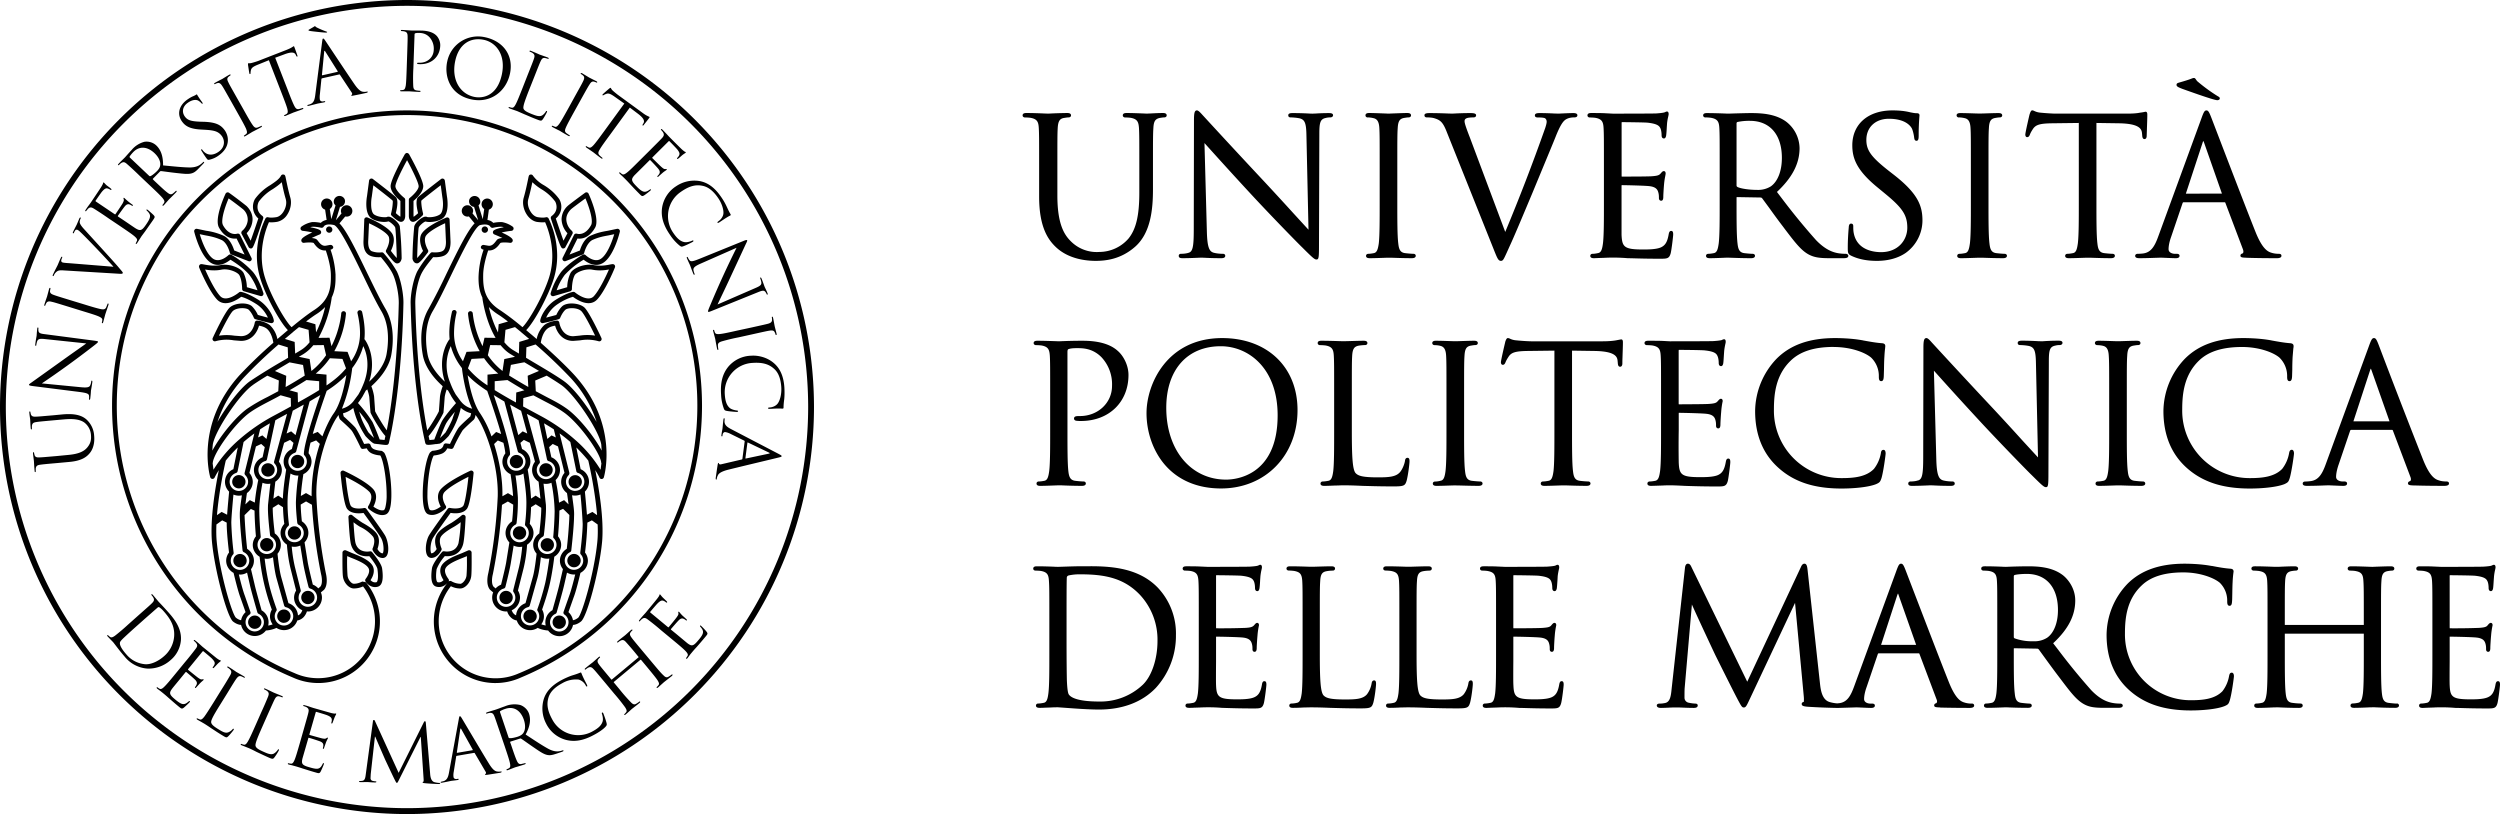 <?xml version="1.0" encoding="UTF-8" standalone="no"?>
<svg width="364.56" height="118.7" xml:space="preserve"
  xmlns="http://www.w3.org/2000/svg">
  <path d="M75.68 98.18a8.3 8.3 0 0 1-9.93-12.7c.3.16.85.36 1.44.33.62-.03 1.41-.8 1.53-1.8.09-.74.05-3.33.05-3.44 0-.12-.08-.22-.17-.28a.37.37 0 0 0-.34-.02l-.91.4c-1.11.43-2.49.98-2.97 1.83-.13.24-.18.49-.18.73 0 .57.29 1.08.48 1.37-.17.18-.47.4-.87.3-.07-.02-.22-.24-.22-.9 0-.26.02-.6.08-1.01a6.8 6.8 0 0 1 1.2-1.9c.82.1 2.2-.12 2.65-1.68.23-.76.36-3.66.38-3.99a.34.34 0 0 0-.2-.32.34.34 0 0 0-.36.04 14 14 0 0 1-1.5 1.1c-.61.34-1.72 1-2.12 1.67-.2.32-.27.67-.27 1 0 .49.14.92.23 1.15-.15.24-.43.61-.77.63-.08-.06-.13-.31-.13-.64 0-.5.11-1.19.39-1.64.45-.73 2.08-2.99 2.54-3.62.5.09 1.78.2 2.38-.6.53-.7.9-4.45.97-5.2a.34.34 0 0 0-.48-.34c-.13.06-3.05 1.4-4.21 2.59-.37.37-.5.8-.5 1.22 0 .58.23 1.1.4 1.41-.4.3-1.08.69-1.56.5 0 0-.1-.05-.19-.37a7.21 7.21 0 0 1-.19-1.87c0-2.07.42-4.82.9-5.68l.05-.03c.22-.02.76-.09 1.23-.3.4-.2.6-.5.71-.74l.55.08c.15.02.3-.06.36-.2a22.2 22.2 0 0 1 1.32-2.49c.25-.3 1.04-1.02 1.41-1.36l.24-.22c.05-.05.14-.15.25-.68l.14.2c1.35 1.89 3.23 7.13 3.09 11.7a74.2 74.2 0 0 1-1.37 11.15c-.07.28-.4 1.69.26 2.45l.45.38c-.1.23-.15.48-.15.74 0 1.12.91 2.04 2.04 2.04l.15-.02c.06.22.2.55.5.85.32.34.69.45.9.48a2.03 2.03 0 0 0 3.05 1.08c.64.32 1.4.38 1.52.38a2.03 2.03 0 0 0 3.63-.81c.28-.02.69-.12 1.16-.5.89-.68 2.67-7.37 3.07-11.52.33-3.34-.48-8.08-.99-10.55.42.64.6 1.05.61 1.07a.34.34 0 0 0 .65-.04c.02-.07 2.27-7.65-4.3-14.9-1.14-1.25-3-3.02-4.9-4.7.05-.4.29-1.51.95-2.05.34-.28.83-.4 1.14-.45.25.92 1.01 2.24 2.65 2.22l1.01-.08a6 6 0 0 1 2.68.13.34.34 0 0 0 .41-.47c-.18-.4-1.79-3.83-2.5-4.47-.79-.68-2.57-.77-3.23-.15-.42.4-.72.98-.85 1.26l-1.48.39c.25-.54.78-1.4 1.73-2a7.87 7.87 0 0 1 2.18-1.04c.5.38 2.36 1.65 3.54.38 1.08-1.15 2.31-3.97 2.58-4.66a.36.36 0 0 0-.05-.36c-.15-.17-.32-.13-.6-.08-.47.1-1.45.3-2.5.09-1.19-.23-2.9.37-3.33 1.17a5.23 5.23 0 0 0-.48 2.06l-1.54.45a8.2 8.2 0 0 1 1.19-2.25 12.3 12.3 0 0 1 2.75-2.21c.45.37 1.6 1.14 2.73.53 1.64-.88 2.52-4.46 2.55-4.62a.35.35 0 0 0-.42-.41l-1.33.28c-.76.13-1.48.26-2.48.7-1 .43-1.46 1.71-1.6 2.18l-1.51.59 1.16-2.34c.66.1 1.74-.12 2.57-1.58.72-1.25-.78-4.58-.95-4.95a.34.34 0 0 0-.51-.14c-.39.28-2.3 1.69-2.55 1.93a2.7 2.7 0 0 0-.88 1.95 3.13 3.13 0 0 0 .86 2.02l-.58 1.09c-.27-.74-.71-2.02-1.12-3.24a2.2 2.2 0 0 0 .49-2.84A7.43 7.43 0 0 0 79.3 27a4.94 4.94 0 0 1-1.57-1.37.35.35 0 0 0-.35-.18c-.25.04-.27.16-.37.66-.12.57-.33 1.64-.64 2.72-.22.75-.05 1.68.43 2.43.38.6.93 1 1.5 1.1.58.08.95.07 1.19.04.27.6 1.05 2.53 1.05 4.95 0 .96-.13 2-.45 3.05-.85 2.74-3 6.47-3.9 7.31a37.23 37.23 0 0 0-3.2-2.44c-2.4-1.51-2.56-3.33-2.53-5.2.02-1.34.53-2.96.73-3.55.9.08 1.43-.61 1.71-1l.06-.08c.14-.1.81-.11 1.42-.03a.35.35 0 0 0 .38-.44c-.04-.11-.14-.42-1.6-1.07.43-.1.95-.19 1.42-.24a.34.34 0 0 0 .15-.63 3.9 3.9 0 0 0-1.5-.64 5.32 5.32 0 0 0-1.3.11 1.43 1.43 0 0 0-.85-.42l.21-1.51a.83.83 0 0 0-.23-1.62.83.83 0 0 0-.45 1.53l-.21 1.48-.62-2.01c.1-.1.18-.2.23-.33a.83.83 0 0 0-1.56-.55.82.82 0 0 0 .68 1.1l.6 1.94-.83-.99c.06-.13.1-.27.09-.41a.83.83 0 0 0-1.45-.5.83.83 0 0 0 .83 1.35l.84 1.01c-.97.98-2.26 3.55-4.08 7.3a87.15 87.15 0 0 1-2.62 5.14c-1.03 1.75-1.33 4.09-.86 6.74.36 2.04 1.96 3.72 2.91 4.57a7 7 0 0 0-.4 1.48l-.1 1.4-.06.77c-.09.24-1.02 1.89-1.7 2.78-.54-2.8-1.53-9.08-1.74-18.51v-.13c0-1.3.4-3.24.9-4.22.44-.88 1.4-2.02 1.7-2.39.36.02 1.15.03 1.7-.27.84-.47.84-1.6.84-1.98l-.14-3.22a.34.34 0 0 0-.47-.3c-.34.14-3.34 1.4-3.74 2.64-.06.2-.09.4-.09.6 0 .67.27 1.3.43 1.62a10.94 10.94 0 0 1-.86 1.04c.04-1.56.14-4.1.23-4.43.09-.31.77-.87 1-.9.44.15 1.67.1 2.46-.44 1.07-.73.7-3 .65-3.25l-.3-2.26a.35.35 0 0 0-.56-.24c-.3.24-3 2.31-3.35 2.65-.16.16-.22.46-.22.82 0 .45.1 1 .23 1.51a7 7 0 0 1-.65.53l-.02-.13V29.3c.39-.33 1.42-1.27 1.42-2.15 0-.92-1.73-4.05-2.07-4.67l-.03-.03-.02-.02a.36.36 0 0 0-.08-.07l-.01-.01h-.02a.43.43 0 0 0-.09-.04.4.4 0 0 0-.12 0 .35.35 0 0 0-.08.03h-.02l-.01.02a.33.33 0 0 0-.08.07l-.02.02-.03.03c-.35.62-2.08 3.75-2.08 4.67 0 .88 1.04 1.82 1.43 2.15v2.18l-.02.13c-.14-.1-.4-.3-.65-.53.12-.5.23-1.06.23-1.51 0-.36-.07-.66-.23-.82-.34-.34-3.04-2.41-3.35-2.65a.35.35 0 0 0-.55.24l-.3 2.26c-.05.26-.42 2.52.65 3.25.79.53 2.01.6 2.46.43.22.04.9.6 1 .9.09.34.19 2.88.23 4.44-.2-.2-.55-.62-.86-1.04.16-.32.43-.95.43-1.61 0-.2-.03-.41-.1-.61-.4-1.24-3.39-2.5-3.73-2.64a.34.34 0 0 0-.48.3L53 35.25c0 .38 0 1.51.85 1.98.55.3 1.33.3 1.7.27.3.37 1.26 1.5 1.7 2.4.49.97.9 2.9.9 4.2v.14c-.22 9.43-1.2 15.71-1.75 18.51-.67-.9-1.6-2.54-1.7-2.78l-.05-.78-.1-1.39a7.12 7.12 0 0 0-.4-1.48c.95-.85 2.55-2.53 2.91-4.57.47-2.65.17-4.99-.86-6.74-.76-1.29-1.66-3.16-2.63-5.14-1.81-3.75-3.1-6.32-4.07-7.3l.84-1 .16.02c.22.01.43-.06.6-.2a.83.83 0 0 0-1.1-1.25.82.82 0 0 0-.2.98l-.82 1 .6-1.96c.06 0 .12-.02.18-.04a.82.82 0 0 0 .5-1.06.83.83 0 0 0-1.56.55c.04.14.13.25.23.34l-.62 2.01-.22-1.48a.83.83 0 1 0-.68.09l.22 1.5c-.44.08-.7.27-.84.43-.3-.06-.85-.15-1.31-.11a3.9 3.9 0 0 0-1.5.64.35.35 0 0 0-.15.37c.04.14.16.24.3.26.47.05.99.14 1.41.24-1.45.65-1.56.96-1.59 1.07a.35.35 0 0 0 .38.44c.6-.08 1.28-.07 1.42.03l.06.09c.28.38.8 1.07 1.7.99.2.59.72 2.21.74 3.54.03 1.88-.14 3.7-2.53 5.21-.77.5-1.92 1.38-3.2 2.44-.9-.84-3.06-4.57-3.9-7.3-.33-1.07-.45-2.1-.45-3.06 0-2.42.78-4.34 1.05-4.95.24.03.6.04 1.18-.05a2.3 2.3 0 0 0 1.51-1.09c.48-.75.64-1.68.43-2.43-.31-1.08-.52-2.15-.64-2.72-.1-.5-.12-.62-.37-.66a.34.34 0 0 0-.36.18c-.26.5-.89.92-1.56 1.37a7.43 7.43 0 0 0-2.23 2.02 2.28 2.28 0 0 0 .49 2.84c-.41 1.22-.85 2.5-1.12 3.24l-.58-1.1a3 3 0 0 0 .86-2.01c0-.7-.3-1.38-.88-1.95a61.73 61.73 0 0 0-2.55-1.93.35.35 0 0 0-.51.14c-.18.37-1.67 3.7-.95 4.95.82 1.46 1.9 1.67 2.56 1.58l1.17 2.34-1.52-.6c-.14-.46-.6-1.74-1.6-2.17a9.25 9.25 0 0 0-2.48-.7l-1.33-.28a.35.35 0 0 0-.42.41c.04.16.92 3.74 2.56 4.62 1.13.61 2.27-.16 2.73-.53.51.32 1.93 1.22 2.75 2.21a8.2 8.2 0 0 1 1.19 2.25L36 41.88a5.21 5.21 0 0 0-.47-2.06c-.43-.8-2.15-1.4-3.33-1.17-1.05.2-2.03 0-2.5-.09-.28-.05-.46-.09-.6.08-.08.1-.1.24-.06.36.27.69 1.51 3.5 2.59 4.66 1.18 1.27 3.04 0 3.54-.38.26.06.97.28 2.18 1.04.95.6 1.47 1.46 1.72 2-.44-.11-1-.26-1.47-.4a4.3 4.3 0 0 0-.85-1.25c-.67-.62-2.44-.53-3.22.15-.73.64-2.33 4.08-2.51 4.47a.34.34 0 0 0 .4.47 6 6 0 0 1 2.68-.13l1.02.08c1.64.02 2.4-1.3 2.65-2.22.3.05.8.17 1.14.45.66.54.9 1.65.95 2.04a69.88 69.88 0 0 0-4.9 4.7c-6.58 7.26-4.32 14.84-4.3 14.91a.34.34 0 0 0 .64.04c.01-.02.2-.42.61-1.07-.5 2.47-1.31 7.2-.99 10.55.41 4.15 2.19 10.84 3.07 11.53.48.37.89.47 1.17.49a2.04 2.04 0 0 0 3.62.81c.12 0 .88-.06 1.53-.38a2.03 2.03 0 0 0 3.04-1.08c.22-.03.58-.14.92-.48.28-.3.42-.63.49-.85l.15.02c1.12 0 2.04-.92 2.04-2.04 0-.26-.06-.51-.16-.74l.46-.38c.65-.76.33-2.17.26-2.45a74.2 74.2 0 0 1-1.37-11.15c-.15-4.56 1.73-9.81 3.09-11.7l.13-.2c.11.54.2.64.25.68l.24.22c.38.34 1.16 1.05 1.42 1.37.24.28.93 1.67 1.32 2.48.06.14.2.22.35.2l.55-.08c.11.24.31.54.71.73.48.22 1.01.29 1.23.3.02.03.03.03.05.04.48.86.9 3.61.9 5.68a7.2 7.2 0 0 1-.19 1.87c-.1.32-.19.38-.19.38-.47.18-1.16-.22-1.55-.5.16-.32.39-.84.39-1.42 0-.42-.13-.85-.5-1.22-1.16-1.2-4.07-2.53-4.2-2.59a.34.34 0 0 0-.48.35c.07.74.43 4.5.96 5.2.6.79 1.88.68 2.39.6.45.62 2.09 2.88 2.53 3.61.28.45.39 1.12.39 1.62 0 .34-.05.6-.14.66-.33-.01-.61-.39-.75-.63.08-.23.22-.66.22-1.14 0-.34-.07-.7-.26-1.01-.4-.66-1.51-1.33-2.13-1.67a14 14 0 0 1-1.5-1.1.34.34 0 0 0-.56.28c.02.33.16 3.23.38 4 .45 1.55 1.83 1.78 2.66 1.68.5.6 1.14 1.51 1.19 1.89.06.42.08.75.08 1.01 0 .66-.14.88-.22.9-.4.1-.7-.12-.87-.3.2-.29.48-.8.48-1.37 0-.24-.05-.49-.18-.73-.48-.85-1.86-1.4-2.96-1.84l-.92-.4a.37.37 0 0 0-.33.03.35.35 0 0 0-.18.28c0 .1-.03 2.7.06 3.44.11 1 .9 1.77 1.53 1.8a3.1 3.1 0 0 0 1.41-.3 8.3 8.3 0 0 1-9.98 12.65 42.26 42.26 0 0 1-25.93-39.04 42.38 42.38 0 0 1 42.33-42.34 42.38 42.38 0 0 1 42.33 42.34 42.24 42.24 0 0 1-26 39.06m-10.8-14.95a.8.8 0 0 1 .1-.4c.35-.63 1.66-1.15 2.61-1.53l.49-.2v.75a23 23 0 0 1-.06 2.08c-.08.68-.62 1.18-.88 1.2a2.71 2.71 0 0 1-1.32-.37.35.35 0 0 0-.42.05v.01a.35.35 0 0 0-.02-.4c-.01-.02-.5-.62-.5-1.2m2.43-24.55a.35.35 0 0 0-.1-.11l-.76-1.03a8.5 8.5 0 0 1-.21-.38l-.03-.05c-.2-.38-.4-.83-.59-1.34a6.55 6.55 0 0 1 .11-5.29 9.01 9.01 0 0 0 1.45 2.98l.17.23c.04.37.43 3.62 1.5 5.92a3.09 3.09 0 0 1-1.54-.93m5.4-11.39-.1 1.2a16.1 16.1 0 0 1-1.33-3.71c.36.37.8.74 1.33 1.08.4.25.9.61 1.45 1.04zm4.44 2.14-1.44.44-.05 1.7-.8-.48c-.5-.29-.93-.7-1.32-1.16l.16-1.82 1.39-.4.86.7.01.02zm5.07 6.15c-1.27-.88-2.7-1.72-5.06-3.12l-.46-.28.05-1.52 1.34-.42a71.39 71.39 0 0 1 5.15 4.92A17.37 17.37 0 0 1 87 61.53c-1.35-2.35-3.39-5-4.78-5.96m.34 3.96c-.88-.62-1.75-1.07-2.85-1.64l-1.58-.84-.08-1.56 1.67-.71c.81.5 1.48.92 2.11 1.35 1.95 1.34 5.56 6.71 5.85 8.71l.06.87c-1.1-2.08-3.43-4.97-5.18-6.18m1.13 4.45-.02-.02a26.71 26.71 0 0 0-4.87-3.33l-2.52-1.36.03-1.22 1.47-.4 1.61.85c1.08.56 1.93 1 2.78 1.6 2.27 1.56 5.41 5.99 5.5 7.38 0 .03.02.05.03.08l-.12.94a18.92 18.92 0 0 0-3.89-4.52m2.7 10.67-.8.41c-.1-1.26-.25-2.9-.3-3.37a2 2 0 0 0-.62-3.27l-.63-3.17c.7.69 1.29 1.34 1.75 1.92.13.57.98 4.32 1.28 7.95zm-3.5 14.62.75-2.13c.37-.93.87-3.02 1-3.6a2.03 2.03 0 0 0 1.09-1.79 2 2 0 0 0-.42-1.18 45.03 45.03 0 0 0 .34-4.36l.66-.33.84.6c.04.9.03 1.78-.05 2.56-.45 4.57-2.25 10.61-2.8 11.05-.33.25-.58.33-.75.35a2.07 2.07 0 0 0-.65-1.17m-1.9.24a.3.3 0 0 0 .18-.22c.33-1.14.9-3.16 1.07-3.9l.43-1.88h.02a2 2 0 0 0 1 .27l.18-.01c-.2.82-.6 2.38-.88 3.12l-.82 2.34a.34.34 0 0 0 .13.39 1.35 1.35 0 1 1-1.31-.11m-5.17-2.38c0-.36-.11-.7-.3-1.02l.83-3.28a20 20 0 0 0 .5-3.4c.56-.37.94-1 .94-1.71 0-.5-.22-.96-.55-1.33.04-.26.16-1.18.19-2.43l.68-.43.81.52v.08c0 1.19-.23 3.14-.29 3.66-.54.38-.89.99-.89 1.65 0 .5.2.95.5 1.3-.06.52-.27 2.4-.55 3.39l-1.07 3.83c-.77.27-1.32.96-1.37 1.77a.97.97 0 0 1-.32-.21 1.37 1.37 0 0 1-.32-.53 2.04 2.04 0 0 0 1.21-1.86m-2.38-1.3a.35.35 0 0 0 .25-.24c.36-1.44.64-2.64.77-3.37l.43-2.66a2.02 2.02 0 0 0 1.25.16c-.05.6-.17 1.7-.46 2.96l-.85 3.38-.01.09c0 .07.02.14.06.2a1.35 1.35 0 1 1-2.44.78c0-.6.41-1.14 1-1.3m.61-12.7.78.46a26.25 26.25 0 0 1-.17 2.44c-.58.38-.95 1-.95 1.69 0 .53.22 1.02.56 1.38l-.48 2.99c-.13.7-.4 1.82-.73 3.17-.31.12-.58.31-.8.55-.1-.1-.29-.25-.29-.25-.36-.42-.23-1.38-.11-1.83a74.44 74.44 0 0 0 1.33-10.11l.86-.49m-1.47-8.9.82.34c.15.63.25 1.17.28 1.55a2 2 0 0 0-.43 1.19c0 .82.49 1.52 1.19 1.84.07.46.29 1.93.37 3.2l-.75-.44-.81.46c.07-2.56-.48-5.32-1.21-7.62l.54-.52m-1.53-7.22c0 .03 0 .06.02.08.01.05 1.23 3.45 2 6.2l-.73-.3-.68.65a14.99 14.99 0 0 0-1.63-3.33c-1.03-1.43-1.6-4.09-1.85-5.6.73.77 1.63 1.5 2.87 2.3m1.6-2.53-1.57.15v1.57a12.7 12.7 0 0 1-2.85-2.49l.52-1.37 1.83-.1c.56.8 1.23 1.56 2.07 2.24m.88-2.12-.26 1.74a10.26 10.26 0 0 1-2.14-2.3l.34-1.48 1.52.02c.44.53.93 1 1.5 1.33l.6.36-1.56.33m1.74 4.88-.04 1.45a74.64 74.64 0 0 1-3.1-1.8v-1.3l1.86-.17c.93.58 1.74 1.07 2.47 1.49l-1.2.33m1.63 5.98-.68-.32-.64.55c-.4-1.48-.9-3.4-1.2-4.45l1.61.9.9 3.32m.06 5.26c.24-.33.39-.73.39-1.17 0-.8-.49-1.5-1.21-1.83l-.24-.9.5-.43.87.42c.4 1.43.73 2.66.75 2.76a2 2 0 0 0-.42 1.2c0 .72.38 1.35.95 1.71l.27 2.48-.7-.45-.67.44a35.68 35.68 0 0 0-.49-4.23m-1.43 4.05a37.49 37.49 0 0 0-.35-3.2l.13.01c.38 0 .73-.1 1.03-.29.28 1.87.43 3.2.43 4.24 0 1.73-.2 3.11-.2 3.13a.34.34 0 0 0 .1.3 1.35 1.35 0 1 1-2.25 1c0-.5.28-.96.74-1.2.1-.05.17-.16.18-.27a26.78 26.78 0 0 0 .19-3.72m-1.14-6.36c-.06-1.68-1.7-6.57-2.38-8.56a58.45 58.45 0 0 0 1.55.94l1.95 7.25c.03.11.11.2.22.24a1.34 1.34 0 1 1-1.42.37.33.33 0 0 0 .08-.23v-.01m5.38.8c.03.13.1.23.23.27.58.16.98.7.98 1.28a1.35 1.35 0 0 1-2.7 0c0-.33.13-.66.37-.91a.33.33 0 0 0 .09-.23l-.01-.1-1.89-6.93 1.34.72c.17.1.3.2.37.22l1.22 5.68m.66-3.48-.6.52-.49-2.28c.5.29.98.58 1.43.88l.29 1.18zm-.81 10.16-.35-3.12a2.01 2.01 0 0 0 1.15-.13 23.66 23.66 0 0 1 .47 4.16 52.34 52.34 0 0 1-.2 3.68l-.01.03c0 .09.03.18.1.24a1.34 1.34 0 0 1-.98 2.28c-.74 0-1.35-.6-1.35-1.35 0-.48.27-.93.7-1.17.1-.05.15-.15.17-.26.01-.1.31-2.46.31-3.88l-.01-.48m2.7-4.68a2 2 0 0 0-.48 1.28c0 .68.34 1.28.85 1.65l.05.32.18 1.33-.65-.62-.74.37c-.11-1.4-.39-2.81-.5-3.3.4-.38.64-.9.64-1.48a2 2 0 0 0-1.26-1.84l-.32-1.48.52-.46.77.36.95 3.87m1.54 2.62a1.35 1.35 0 0 1-.93-2.31.42.42 0 0 0 .09-.36L81.6 63.2c.58.42 1.1.84 1.57 1.25l.87 4.25c.02.12.11.22.23.26a1.34 1.34 0 0 1-.41 2.62m-.44.64a2.03 2.03 0 0 0 1.2-.1h.03a88.32 88.32 0 0 1 .32 4.27c0 1.4-.35 4.15-.35 4.18a.35.35 0 0 0 .07.27 1.34 1.34 0 0 1-1 2.25c-.74 0-1.34-.6-1.34-1.35 0-.52.3-1 .78-1.22.1-.05.17-.15.18-.27 0-.03.32-2.77.39-4.5l.02-.75c0-.62-.07-1.12-.3-2.78m-6.38-15.79c-.8-.46-1.72-1-2.8-1.67l.26-1.55c.4-.08 1.5-.3 1.97-.38l.34.2 1.79 1.06-1.65.7.09 1.64M78.4 89.1a1.34 1.34 0 0 1-1.12 2.1 1.35 1.35 0 0 1-.29-2.66.34.34 0 0 0 .26-.24l1.12-4c.24-.85.42-2.26.5-3.05a2.01 2.01 0 0 0 1.24.2c-.1.72-.3 2.16-.6 3.55a35.55 35.55 0 0 1-1.17 3.9c0 .07.02.14.06.2m1.18 2.11a3.53 3.53 0 0 1-.65-.17 1.94 1.94 0 0 0 .12-2.15c.3-.86.81-2.36 1.12-3.74.38-1.69.6-3.45.66-3.97.6-.36 1-1 1-1.74 0-.46-.18-.88-.46-1.24.04-.43.17-1.96.2-3.62v-.13l.54-.25.92.9-.02.63a72 72 0 0 1-.36 4.3c-.6.37-1 1.01-1 1.72 0 .47.17.9.44 1.24l-.52 2.25c-.16.73-.74 2.78-1.01 3.74a2.02 2.02 0 0 0-.98 2.23M80 31.86a.35.35 0 0 0-.42-.17s-.34.11-1.16-.02c-.38-.06-.75-.34-1.03-.78-.27-.42-.42-.9-.42-1.36 0-.18.03-.35.07-.5.27-.94.46-1.85.59-2.46a8 8 0 0 0 1.29 1 6.82 6.82 0 0 1 2.04 1.82c.07.12.2.43.2.8 0 .41-.16.9-.7 1.3a.35.35 0 0 0-.13.38c1.42 4.3 1.5 4.31 1.74 4.36.15.02.3-.05.37-.18l1.05-1.97a.27.27 0 0 0 .03-.13c0-.13-.1-.28-.2-.35a2.34 2.34 0 0 1-.74-1.62c0-.52.23-1 .67-1.45.14-.14 1.26-.97 2.12-1.6.45 1.04.93 2.48.93 3.36 0 .24-.04.44-.12.57-.9 1.6-2 1.23-2.05 1.22a.35.35 0 0 0-.42.17l-1.67 3.36a.35.35 0 0 0 .43.47l2.5-.97a.35.35 0 0 0 .22-.24c0-.02.37-1.5 1.25-1.9.92-.4 1.57-.51 2.33-.65l.8-.17c-.34 1.17-1.09 3.13-2.05 3.65-.98.52-2.12-.59-2.13-.6a.35.35 0 0 0-.41-.05c-.09.05-2.06 1.18-3.15 2.5a10.08 10.08 0 0 0-1.53 3.1c-.03.12 0 .25.09.34.09.09.22.12.34.09l2.42-.7a.35.35 0 0 0 .25-.34c0-.01 0-1.25.4-2 .24-.45 1.59-1.01 2.59-.81.97.19 1.85.07 2.41-.03-.46 1.05-1.4 3.02-2.21 3.9-.9.96-2.72-.54-2.74-.56a.34.34 0 0 0-.25-.08c-.1.01-.93.13-2.6 1.18-1.58 1-2.33 2.8-2.21 3.15.05.15.2.25.37.23a29.7 29.7 0 0 0 2.3-.57c.1-.03.19-.1.23-.2 0-.01.3-.76.75-1.17.35-.33 1.71-.36 2.3.16.4.35 1.36 2.2 2.04 3.6a7.45 7.45 0 0 0-2.25 0l-.94.09c-1.7 0-2.02-1.9-2.03-1.98a.34.34 0 0 0-.36-.3c-.05 0-1.13.1-1.83.65a3.8 3.8 0 0 0-1.11 2.04l-.7-.6c-.29-.23-.56-.47-.83-.7 1.16-1.16 3.23-4.96 4.03-7.54.35-1.14.49-2.26.49-3.29A12.7 12.7 0 0 0 80 31.86m-8.12 2.06c.02.12.1.23.22.27.38.16.8.34 1.16.51-.35.04-.67.11-.82.31l-.08.1c-.32.43-.64.8-1.16.72l-.59-.1c-.1-.03-.27-.01-.35.07-.08.07-.16.17-.14.28.03.18.15.27.4.33a13.36 13.36 0 0 0-.74 4.08c0 .82.06 1.86.56 2.9v.04c.02.18.44 3.34 1.93 5.84l-1.62-.02-.28 1.23a13.83 13.83 0 0 1-1.43-4.78.34.34 0 1 0-.69.05c.02.16.2 2.78 1.7 5.46l-1.92.1-.52 1.37a7 7 0 0 1-1.3-4.13 13.05 13.05 0 0 1 .37-2.96.34.34 0 0 0-.68-.08c-.37 1.62-.44 2.9-.33 3.96l-.06.05c-.08.1-1.83 2.47-.64 6.14-.9-.83-2.23-2.32-2.53-4.03-.44-2.49-.18-4.66.77-6.27.77-1.31 1.69-3.2 2.65-5.19 1.47-3.03 3.49-7.18 4.26-7.35 1.21-.27 1.46.2 1.46.2.07.14.24.23.4.2 0 0 .77-.19 1.3-.15.09.01.18.03.28.07-.57.1-1.18.25-1.45.46a.35.35 0 0 0-.13.32m-7.5 27.63c-.36.74-.86 2.06-1.05 2.55l-.7.07-.13-.58c.76-.8 2.08-3.12 2.17-3.43l.08-.93.1-1.34c.06-.4.18-.8.29-1.1l.16.13.03.01.33.58.04.07.15.28.05.07c.2.32.4.6.6.85-.5.56-1.8 2.09-2.12 2.77m1.63-.54c-.3.8-.97 1.96-1.06 2.08l-.08.08c-.35.37-.57.58-.71.7.23-.6.58-1.49.84-2.02.18-.38.77-1.14 1.33-1.8L66 61m-9.92 3.16-.71-.07c-.19-.49-.7-1.81-1.05-2.55a20.31 20.31 0 0 0-2.12-2.77c.2-.25.4-.53.6-.85l.05-.07.15-.28.04-.07.32-.58.04-.01.16-.13c.1.3.23.7.29 1.1l.1 1.34.08.94c.09.3 1.41 2.63 2.17 3.42l-.12.58m-2.25-1-.08-.08c-.1-.12-.76-1.28-1.06-2.08l-.32-.97a13 13 0 0 1 1.33 1.8c.25.54.6 1.42.84 2.03a12 12 0 0 1-.71-.7m-7.5-.18-.72.3c.77-2.75 1.99-6.15 2-6.2a.28.28 0 0 0 .02-.08 15.55 15.55 0 0 0 2.87-2.3c-.25 1.51-.82 4.17-1.85 5.6-.51.72-1.1 1.9-1.63 3.33zm-.9 9.38-.81-.46-.75.43c.08-1.26.3-2.73.37-3.19a2.04 2.04 0 0 0 1.19-1.84 2 2 0 0 0-.43-1.2c.02-.38.13-.92.28-1.55l.82-.33.54.51a23.9 23.9 0 0 0-1.2 7.63m.18 12.9c-.34-1.36-.6-2.49-.73-3.18l-.48-2.99c.34-.36.56-.85.56-1.38 0-.7-.37-1.31-.95-1.69-.04-.38-.15-1.38-.17-2.44l.78-.46.86.49a74 74 0 0 0 1.33 10.11c.12.45.25 1.41-.11 1.83l-.3.25a2.1 2.1 0 0 0-.79-.55m-2.07 1.87c0-.28.08-.55.25-.78a.36.36 0 0 0 .05-.29L43 82.66a21.39 21.39 0 0 1-.46-2.96 2.03 2.03 0 0 0 1.25-.15l.43 2.66c.13.73.4 1.93.77 3.37.03.12.13.21.25.25a1.35 1.35 0 1 1-1.7 1.3m-1.48.82L41 84.13c-.27-1-.48-2.87-.53-3.38a2 2 0 0 0-.4-2.96c-.07-.52-.3-2.47-.3-3.66v-.08l.82-.52.68.44c.03 1.24.15 2.16.19 2.42-.33.37-.55.83-.55 1.33 0 .71.37 1.34.93 1.7.03.48.14 1.83.51 3.41l.83 3.29a2 2 0 0 0-.3 1.01c0 .83.5 1.54 1.2 1.86-.04.14-.13.35-.3.53a.99.99 0 0 1-.33.22 2.03 2.03 0 0 0-1.37-1.78m-5.69 1.66c.1-.06.15-.17.15-.28 0-.03 0-.07-.02-.1l-.81-2.35c-.29-.74-.69-2.3-.88-3.12l.18.02c.37 0 .7-.1 1-.28h.02l.43 1.88c.17.75.74 2.76 1.07 3.9.02.1.1.18.18.22a1.35 1.35 0 0 1-.55 2.57 1.35 1.35 0 0 1-.77-2.46M32.4 75.88l.66.33v.18c0 1.35.28 3.72.34 4.18a2 2 0 0 0-.42 1.18c0 .77.44 1.44 1.08 1.79.14.58.64 2.67 1 3.6l.75 2.13a2.1 2.1 0 0 0-.65 1.17c-.17-.02-.42-.1-.74-.35-.56-.44-2.36-6.48-2.81-11.05-.08-.78-.09-1.66-.05-2.56l.84-.6m2.27-10.63-.64 3.17a2 2 0 0 0-.62 3.27c-.04.48-.2 2.1-.29 3.37l-.8-.41-.68.47c.3-3.63 1.15-7.38 1.28-7.95.46-.58 1.04-1.23 1.75-1.92m-3.64 2.23c.1-1.4 3.24-5.82 5.5-7.39.86-.59 1.7-1.03 2.79-1.6.48-.25 1.02-.53 1.6-.85l1.48.41.03 1.21c-.77.43-1.6.88-2.52 1.37a27 27 0 0 0-4.87 3.33l-.02.01v.01a18.97 18.97 0 0 0-3.89 4.52l-.12-.94.02-.08m5.85-11.35c.62-.43 1.3-.86 2.1-1.35l1.68.7-.08 1.57-1.58.84a25.6 25.6 0 0 0-2.85 1.64c-1.75 1.2-4.08 4.1-5.18 6.18 0-.27.03-.57.06-.87.3-2 3.9-7.37 5.85-8.7m3.74-5.9 1.34.41.05 1.52-.46.28a91.2 91.2 0 0 0-5.06 3.11c-1.4.96-3.43 3.62-4.78 5.97.65-2 1.79-4.2 3.76-6.38a71.39 71.39 0 0 1 5.15-4.92M45 48.1l.14 1.82c-.38.47-.81.87-1.3 1.16l-.8.48-.07-1.7-1.43-.44 1.19-1 .01-.02.86-.7 1.4.4m1.09.37-.1-1.19-1.36-.4c.56-.42 1.05-.78 1.44-1.03.55-.34.98-.7 1.34-1.08a16.14 16.14 0 0 1-1.32 3.7m-4.06 28.26a.34.34 0 0 0 .1-.31c0-.02-.2-1.4-.2-3.13 0-1.05.15-2.37.43-4.24a2 2 0 0 0 1.03.3l.12-.02a37.13 37.13 0 0 0-.36 3.9c0 1.33.17 2.72.2 3.02.02.11.1.22.2.28a1.34 1.34 0 0 1-.62 2.54 1.35 1.35 0 0 1-.9-2.35m-1.88-6.48c.57-.36.95-.99.95-1.72a2 2 0 0 0-.43-1.19l.76-2.76.87-.42.5.43-.24.9a2.01 2.01 0 0 0-1.2 1.83c0 .44.14.84.37 1.17-.3 1.9-.44 3.16-.48 4.23l-.68-.44-.7.45.28-2.48M44.3 59l-1.2 4.45-.64-.55-.67.32.9-3.33L44.3 59m.39-3.58 1.85.17v1.3c-.86.54-1.87 1.12-3.09 1.8l-.04-1.45-1.19-.33c.73-.42 1.54-.9 2.47-1.49m-1.1-3.4.6-.35a5.9 5.9 0 0 0 1.5-1.33l1.52-.02.34 1.48c-.56.82-1.26 1.61-2.14 2.3l-.26-1.74-1.56-.33m-3.5 2.07 1.79-1.06.34-.2 1.97.38.25 1.55a67.9 67.9 0 0 1-2.79 1.67l.09-1.64zm-1.02 15.77a1.34 1.34 0 0 1-.37-2.64c.12-.03.2-.13.23-.25l1.22-5.69.37-.22 1.34-.72-1.89 6.94-.01.1c0 .08.03.16.09.22a1.34 1.34 0 0 1-.98 2.26m-1.14 8.64a.34.34 0 0 0 .09-.24v-.03a53 53 0 0 1-.21-3.68v-.16c0-1.38.31-3.18.47-4a2.03 2.03 0 0 0 1.15.13c-.1.77-.35 3.12-.35 3.12l-.01.47c0 1.43.3 3.78.31 3.9.02.1.08.2.17.25.43.24.7.69.7 1.17a1.35 1.35 0 0 1-2.7 0c0-.34.13-.67.38-.93m-.29-14.72.29-1.18c.45-.3.93-.59 1.43-.88l-.5 2.28-.6-.52zm-1.68 8.43.05-.32c.51-.37.85-.97.85-1.65a2 2 0 0 0-.49-1.28l.95-3.87.77-.36.52.46-.32 1.48a2.02 2.02 0 0 0-1.26 1.84c0 .58.24 1.1.63 1.47-.1.5-.38 1.92-.5 3.3l-.73-.36-.65.62.18-1.33m-1.13-.63a1.34 1.34 0 0 1-.4-2.62c.1-.04.2-.14.22-.26l.87-4.25c.47-.41 1-.83 1.57-1.25l-1.41 5.7-.02.1c0 .1.04.2.1.27.27.26.42.6.42.97 0 .74-.61 1.34-1.35 1.34m-.76 9a46.86 46.86 0 0 1-.34-4.4c.02-.91.22-3.08.31-4.06h.03a2.01 2.01 0 0 0 1.2.1c-.23 1.66-.3 2.16-.3 2.78 0 .22 0 .45.02.75.07 1.73.38 4.47.38 4.5.02.12.09.22.2.27a1.35 1.35 0 1 1-1.92 1.22c0-.33.12-.65.35-.9a.31.31 0 0 0 .07-.21.5.5 0 0 0 0-.06M44.4 66.41a1.34 1.34 0 0 1-1 2.24c-.74 0-1.35-.6-1.35-1.34 0-.58.37-1.09.93-1.27.1-.04.19-.13.22-.24l1.95-7.26.26-.16 1.3-.77c-.7 2-2.33 6.88-2.4 8.55v.02c0 .09.03.16.09.23m1.64-11.93a11 11 0 0 0 2.06-2.24l1.84.1.52 1.37c-.7.86-1.57 1.63-2.85 2.5v-1.58l-1.57-.15m2.33-11.1c.5-1.04.56-2.07.56-2.89v-.44a13.4 13.4 0 0 0-.73-3.64c.24-.06.36-.15.4-.33 0-.11-.07-.2-.15-.28-.08-.08-.24-.1-.36-.08l-.58.11c-.52.08-.84-.3-1.16-.72l-.08-.1c-.15-.2-.47-.27-.82-.3.36-.18.77-.36 1.16-.52a.35.35 0 0 0 .09-.6c-.27-.2-.88-.35-1.45-.45.1-.04.2-.06.27-.07.54-.04 1.3.14 1.31.14.16.04.32-.05.4-.2 0 0 .24-.46 1.46-.2.77.18 2.79 4.33 4.26 7.36.96 2 1.88 3.88 2.65 5.19.95 1.6 1.21 3.78.77 6.27-.3 1.71-1.64 3.2-2.54 4.03 1.2-3.68-.56-6.04-.63-6.14l-.06-.05c.11-1.06.04-2.34-.33-3.96a.34.34 0 0 0-.68.15c.26 1.13.37 2.08.37 2.9a7 7 0 0 1-1.3 4.12l-.52-1.37-1.93-.1a13.9 13.9 0 0 0 1.7-5.46.34.34 0 0 0-.69-.05c0 .04-.17 2.34-1.42 4.78l-.29-1.23-1.6.02a17.3 17.3 0 0 0 1.92-5.84v-.05m-10.66.36c-1.67-1.05-2.5-1.17-2.6-1.18a.34.34 0 0 0-.26.08c-.01.02-1.83 1.52-2.73.55-.81-.87-1.75-2.85-2.21-3.89.56.1 1.43.22 2.4.02 1.01-.2 2.36.37 2.6.82.4.75.4 1.99.4 2 0 .15.1.29.25.33l2.42.7c.12.04.25 0 .34-.08a.35.35 0 0 0 .09-.34c-.03-.08-.58-1.96-1.53-3.1a13.2 13.2 0 0 0-3.15-2.5.35.35 0 0 0-.41.05c-.01.01-1.15 1.12-2.13.6-.96-.52-1.72-2.48-2.06-3.65l.81.17c.76.14 1.41.26 2.33.66.88.38 1.25 1.87 1.25 1.89.03.1.1.2.21.24l2.5.97a.34.34 0 0 0 .44-.47L35 34.25a.35.35 0 0 0-.42-.17c-.05.01-1.15.37-2.05-1.22a1.18 1.18 0 0 1-.12-.57c0-.88.48-2.32.93-3.36a51.5 51.5 0 0 1 2.12 1.6 2.01 2.01 0 0 1 .66 1.66 2.34 2.34 0 0 1-.72 1.4.44.44 0 0 0-.21.36c0 .05 0 .09.03.13l1.04 1.97c.08.13.23.2.37.18.26-.05.32-.06 1.75-4.36a.34.34 0 0 0-.13-.39c-.54-.4-.7-.88-.7-1.29 0-.37.13-.68.2-.8a6.8 6.8 0 0 1 2.04-1.82c.48-.32.93-.64 1.3-1 .12.61.3 1.52.58 2.45.04.16.07.33.07.51 0 .45-.15.94-.42 1.36-.28.44-.66.72-1.03.78-.82.13-1.16.02-1.16.02a.35.35 0 0 0-.42.17 12.5 12.5 0 0 0-1.25 5.45c0 1.03.14 2.15.5 3.3.79 2.57 2.85 6.37 4.02 7.53l-.82.7-.71.6a3.8 3.8 0 0 0-1.11-2.04 3.71 3.71 0 0 0-1.83-.65.35.35 0 0 0-.36.3c-.01.08-.33 1.99-2.03 1.97l-.94-.07a7.45 7.45 0 0 0-2.25 0c.68-1.41 1.64-3.26 2.04-3.61.59-.52 1.95-.49 2.3-.17.44.42.75 1.17.75 1.18.04.1.13.17.23.2.32.09 1.96.54 2.3.57.16.02.32-.08.37-.23.12-.35-.63-2.15-2.21-3.15m.43 45.24c-.27-.96-.85-3.01-1.01-3.74L36.6 83a2 2 0 0 0 .43-1.24c0-.7-.39-1.35-.99-1.72a72.87 72.87 0 0 1-.38-4.92l.92-.9.54.24v.13c.03 1.66.16 3.19.2 3.62a2 2 0 0 0-.46 1.24c0 .74.4 1.38 1 1.74a31.74 31.74 0 0 0 1.78 7.71 2 2 0 0 0-.27.97c0 .44.15.85.39 1.18-.23.09-.46.14-.65.17a2.02 2.02 0 0 0-.98-2.23m2.2-.2c-.29-.8-.83-2.38-1.14-3.78-.32-1.4-.52-2.83-.6-3.56.1.02.2.04.3.04.34 0 .64-.09.92-.23.09.79.27 2.2.51 3.06l1.12 4c.04.11.14.2.26.23a1.35 1.35 0 1 1-1.4.55.34.34 0 0 0 .03-.3M51.5 58.56a3.1 3.1 0 0 1-1.64 1.04 22.41 22.41 0 0 0 1.5-5.92l.17-.23a9.07 9.07 0 0 0 1.44-2.98c.44.87 1.06 2.74.12 5.3-.2.5-.39.95-.59 1.33l-.03.05a8.5 8.5 0 0 1-.21.38l-.76 1.03m7.86-42.46a43.07 43.07 0 0 0-43.02 43.02 42.95 42.95 0 0 0 26.35 39.67A8.98 8.98 0 0 0 53.4 84.97c-.09-.17-.67-.11-.51-.2-.01 0-.67.39-1.33.35-.26 0-.8-.5-.88-1.19a26.05 26.05 0 0 1-.05-2.84l.48.21c.96.38 2.26.9 2.62 1.54.07.12.1.25.1.39 0 .56-.5 1.17-.5 1.17a.35.35 0 0 0-.02.41c.02.04.69 1.04 1.77.75.66-.18.87-1.05.64-2.67-.1-.74-1.23-2.1-1.45-2.37a.35.35 0 0 0-.33-.12c-.07.02-1.65.32-2.09-1.18-.13-.45-.24-2-.3-3.06.32.25.71.53.99.68a5.6 5.6 0 0 1 1.87 1.43c.12.2.17.42.17.65 0 .52-.23 1.02-.23 1.02a.34.34 0 0 0 0 .3c.02.04.53 1.1 1.43 1.13a.7.7 0 0 0 .64-.37c.39-.67.16-2.2-.29-2.95-.53-.87-2.6-3.71-2.7-3.83a.35.35 0 0 0-.34-.14c-.4.09-1.54.2-1.92-.3-.25-.33-.57-2.31-.77-4.24.9.44 2.67 1.37 3.46 2.18.2.21.29.48.29.75 0 .64-.42 1.3-.43 1.3a.34.34 0 0 0 .06.45c.14.12 1.4 1.21 2.47.8.25-.1.44-.33.57-.71.61-1.79.02-6.95-.77-8.26a.35.35 0 0 0-.1-.1l-.18-.14a.35.35 0 0 0-.19-.07s-.62-.04-1.08-.25a.84.84 0 0 1-.45-.55.35.35 0 0 0-.38-.27l-.57.07c-.28-.58-.99-2.03-1.3-2.4-.3-.35-1.07-1.06-1.48-1.44l-.19-.16a3.1 3.1 0 0 1-.11-.47c.4-.1.93-.3 1.5-.78a12.3 12.3 0 0 0 1.77 4.09l.06.07c.86.9 1.15 1.07 1.4 1.07l.33.04.14.01c.71.1 1.04.13 1.2.1h.04c.1-.03.14-.08.19-.14v-.01c.04-.05.06-.1.15-.54.4-1.71 1.78-8.56 2.03-19.93.03-1.26-.35-3.44-.96-4.67a15.7 15.7 0 0 0-1.92-2.66.34.34 0 0 0-.3-.12 3.1 3.1 0 0 1-1.47-.18c-.49-.27-.49-1.1-.49-1.37l.12-2.69c1.16.53 2.7 1.4 2.9 2.02.03.13.05.27.05.4 0 .7-.44 1.45-.44 1.46a.34.34 0 0 0 .02.38c1.11 1.54 1.38 1.57 1.51 1.59.4.04.64-.3.71-.67l.01-.07A53.9 53.9 0 0 0 58.3 33c-.15-.53-.89-1.15-1.33-1.33-.22-.1-.41-.1-.56-.02-.15.05-1.19.07-1.85-.37-.33-.23-.44-.87-.44-1.51 0-.38.03-.75.09-1.05l.23-1.7c1.15.88 2.6 2.02 2.8 2.22.03.04.04.12.04.22a7.98 7.98 0 0 1-.27 1.74c0 .1.04.18.1.25.63.6 1.08.9 1.36.9.43 0 .62-.44.62-.87v-2.35c0-.1-.05-.2-.13-.27-.5-.39-1.3-1.2-1.3-1.7 0-.51.94-2.42 1.7-3.8.74 1.38 1.69 3.29 1.69 3.8 0 .5-.8 1.31-1.3 1.7a.34.34 0 0 0-.13.27v2.35c0 .43.19.87.62.87.28 0 .73-.3 1.35-.9a.34.34 0 0 0 .1-.34 7.98 7.98 0 0 1-.26-1.65c0-.1.01-.18.03-.22.2-.2 1.65-1.34 2.81-2.23l.23 1.71c.05.3.1.67.1 1.05 0 .64-.12 1.28-.45 1.5-.66.45-1.7.43-1.85.38-.15-.08-.34-.08-.56.02-.44.18-1.18.8-1.33 1.33a53.9 53.9 0 0 0-.26 4.73c.08.37.32.71.71.67.13-.02.4-.05 1.53-1.59a.34.34 0 0 0 .01-.38s-.44-.75-.44-1.45c0-.14.02-.28.06-.41.2-.62 1.73-1.49 2.89-2.02l.12 2.7c0 .26 0 1.1-.5 1.36-.42.23-1.2.21-1.47.18a.34.34 0 0 0-.29.12 15.7 15.7 0 0 0-1.92 2.66c-.61 1.23-1 3.4-.97 4.67.26 11.37 1.65 18.22 2.04 19.93.09.44.11.49.15.54.05.07.09.12.19.14h.03c.17.04.5.02 1.21-.09h.13l.35-.05c.23 0 .53-.17 1.39-1.07l.06-.07a12.3 12.3 0 0 0 1.77-4.09c.57.48 1.1.69 1.5.78a3 3 0 0 1-.12.47l-.18.16c-.42.38-1.2 1.09-1.48 1.43-.32.38-1.03 1.83-1.3 2.41l-.57-.07a.35.35 0 0 0-.38.27c0 .01-.09.38-.45.55-.47.21-1.08.25-1.09.25a.35.35 0 0 0-.19.07l-.18.14a.34.34 0 0 0-.09.1c-.8 1.31-1.38 6.47-.77 8.26.13.38.31.61.56.7 1.07.42 2.34-.67 2.48-.8a.34.34 0 0 0 .06-.45c-.01 0-.43-.65-.43-1.29 0-.27.08-.54.29-.75.79-.81 2.56-1.74 3.45-2.18-.2 1.93-.52 3.91-.76 4.24-.39.5-1.52.39-1.92.3a.34.34 0 0 0-.35.14c-.1.12-2.17 2.96-2.7 3.83-.45.74-.67 2.28-.28 2.95a.7.7 0 0 0 .64.37c.9-.03 1.4-1.09 1.43-1.13a.35.35 0 0 0 0-.3s-.23-.5-.23-1.02c0-.23.04-.46.16-.65.24-.38.94-.91 1.88-1.43a8.9 8.9 0 0 0 1-.68 23.92 23.92 0 0 1-.32 3.06c-.43 1.5-2.01 1.2-2.08 1.18a.35.35 0 0 0-.33.12c-.23.26-1.35 1.63-1.46 2.37-.23 1.62-.02 2.5.64 2.67.81.22 1.38-.28 1.63-.57a8.98 8.98 0 0 0 10.7 13.82 42.93 42.93 0 0 0 26.41-39.7 43.07 43.07 0 0 0-43.02-43m15.96 52.18a.97.97 0 1 0 0-1.94.97.97 0 0 0 0 1.94M73.8 88.1a.97.97 0 1 0 0-1.94.97.97 0 0 0 0 1.94m.99-10.38a.97.97 0 1 0 1.94 0 .97.97 0 0 0-1.94 0m4.83-8.22a.97.97 0 0 0 0-1.95.97.97 0 0 0 0 1.95m1.93 22.2a.97.97 0 1 0 0-1.94.97.97 0 0 0 0 1.94m-4.25-2.8a.97.97 0 0 0 0 1.94.97.97 0 0 0 0-1.94m6.58-19.61a.97.97 0 1 0 0 1.94.97.97 0 0 0 0-1.94m-5.04 10.16a.97.97 0 1 0 1.94 0 .97.97 0 0 0-1.94 0M70.7 33.02a.46.46 0 1 0 0 .93.46.46 0 0 0 0-.93m12.03 48.73a.97.97 0 1 0 1.95 0 .97.97 0 0 0-1.95 0m-36.86 5.38a.97.97 0 0 0-1.94 0 .97.97 0 0 0 1.94 0m-8.72 4.57a.97.97 0 1 0 0-1.94.97.97 0 0 0 0 1.94m1.93-24.15a.97.97 0 0 0 0 1.95.97.97 0 0 0 0-1.95M35 82.72a.97.97 0 1 0 0-1.94.97.97 0 0 0 0 1.94m7.94-4.03a.97.97 0 1 0 0-1.94.97.97 0 0 0 0 1.94M48 33.02a.46.46 0 1 0 .47.46.47.47 0 0 0-.47-.46m-6.6 57.8a.97.97 0 1 0 0-1.94.97.97 0 0 0 0 1.95m-6.57-21.55a.97.97 0 1 0 0 1.94.97.97 0 0 0 0-1.94M38.9 80.4a.97.97 0 1 0 0-1.94.97.97 0 0 0 0 1.94m4.49-14.07a.97.97 0 1 0 0 1.94.97.97 0 0 0 0-1.94"/>
  <path d="M.85 59.35A58.57 58.57 0 0 1 59.35.85a58.57 58.57 0 0 1 58.5 58.5 58.57 58.57 0 0 1-58.5 58.5 58.57 58.57 0 0 1-58.5-58.5m-.85 0a59.42 59.42 0 0 0 59.35 59.36 59.42 59.42 0 0 0 59.35-59.36A59.42 59.42 0 0 0 59.35 0 59.42 59.42 0 0 0 0 59.35"/>
  <path d="M8.38 67.52c-1.84.16-2.17.2-2.54.25-.4.06-.58.17-.63.57v.4c0 .05-.01.1-.06.1-.07.01-.1-.05-.1-.18-.06-.53-.09-1.25-.1-1.36 0-.1-.1-.8-.14-1.16 0-.13.01-.19.08-.2.05 0 .07.04.08.1 0 .07.03.14.06.28.08.32.3.4.71.38.38-.01.71-.04 2.55-.2l1.65-.16c1.7-.15 2.4-.6 2.83-1.14.5-.63.55-1.17.49-1.84a2.49 2.49 0 0 0-1.01-1.78c-.73-.48-1.74-.53-2.96-.42l-1.47.13c-1.84.17-2.17.2-2.54.26-.4.06-.58.17-.63.56v.4c0 .06-.01.1-.06.11-.07 0-.1-.05-.11-.18-.05-.53-.07-1.18-.08-1.25 0-.09-.1-.64-.12-.99-.02-.13 0-.2.07-.2.05 0 .08.04.08.1l.06.28c.1.31.3.4.71.38.38-.01.71-.04 2.55-.2l1.26-.12c1.28-.12 2.7-.1 3.63.76a3.47 3.47 0 0 1 1.09 2.35c.04.4.1 1.6-.62 2.5-.5.63-1.28 1.16-3 1.31zm3.36-11.06c.97.1 1.29.02 1.42-.28.1-.22.14-.48.15-.58 0-.06.03-.1.08-.09.07.01.09.09.07.23-.09.67-.18 1.13-.2 1.24 0 .1-.03.6-.1 1.13-.02.12-.04.19-.12.18-.05-.01-.07-.05-.06-.1.01-.1.03-.31 0-.5-.05-.3-.39-.4-1.45-.54L4.8 56.3c-.46-.06-.58-.11-.57-.2.01-.1.3-.27.43-.37l4.5-3.22c1.39-1 2.98-2.1 3.42-2.43l-5.98-.63c-.77-.09-1.04-.04-1.18.32-.07.2-.12.47-.13.56 0 .09-.04.1-.1.09-.06-.01-.06-.1-.04-.25.06-.53.17-1.08.19-1.21.01-.13.03-.53.09-1 .01-.14.04-.22.1-.2.05 0 .08.05.07.13 0 .06-.02.14 0 .29.03.4.29.48 1 .56l6.87.9c.77.1.83.13.82.21-.01.1-.16.22-.86.76a138.94 138.94 0 0 1-7.33 5.3zm.51-12.08c1.08.34 1.98.6 2.47.7.34.06.6.07.76-.25l.2-.5c.02-.07.06-.08.1-.07.05.02.07.09.03.21l-.46 1.38-.3 1.12c-.04.13-.09.18-.15.16-.04-.01-.06-.05-.04-.12.03-.1.05-.24.06-.35.02-.24-.21-.37-.53-.52-.45-.2-1.35-.47-2.43-.8l-2-.62c-1.76-.54-2.08-.64-2.45-.72-.39-.1-.62-.04-.75.19a1.5 1.5 0 0 0-.15.33c-.02.05-.05.09-.1.07-.07-.02-.07-.08-.03-.2.11-.38.36-1.08.38-1.14l.3-1.12c.05-.12.08-.17.15-.15.05.01.06.07.04.11l-.05.3c-.04.32.13.47.52.61.35.13.67.23 2.43.77zm4.3-5.48c-1.14-1.3-4.2-4.49-4.86-5.09a1.7 1.7 0 0 0-.36-.28c-.09-.04-.21-.06-.32.02-.1.1-.17.27-.23.39-.03.06-.07.1-.12.08-.06-.03-.06-.1.03-.27.2-.43.46-.9.52-1.04l.36-.85c.06-.11.11-.17.16-.14.06.02.06.08.02.16-.04.08-.15.31-.12.58.04.18.14.43.73 1.06l2.34 2.57c1.26 1.39 2.19 2.41 2.6 2.9.5.6.65.73.6.84-.06.13-.24.11-.85.07l-7.8-.47c-.71-.05-.9.06-1.19.38-.12.14-.2.33-.23.4-.03.06-.07.06-.12.04-.06-.03-.02-.14.06-.31.24-.52.56-1.11.62-1.24.05-.1.25-.6.44-1.01.09-.2.16-.28.21-.25.05.02.06.06.02.14-.05.12-.13.31-.13.43 0 .14.07.2.14.24.14.07.54.1 1.03.13zm-.75-7.08a48.58 48.58 0 0 0-2.13-1.41c-.34-.2-.55-.24-.84.04l-.26.31c-.02.04-.07.07-.1.04-.07-.04-.05-.1.02-.2.15-.23.33-.5.49-.7l.29-.4c.04-.06 1.36-2.02 1.5-2.25.12-.2.2-.36.24-.45.02-.06 0-.13.04-.17.02-.03.07-.02.12.02.07.04.15.17.4.39.1.07.52.38.62.48.04.04.09.1.06.14-.04.06-.1.05-.18 0a1.3 1.3 0 0 0-.4-.18c-.2-.04-.38-.02-.8.47-.13.15-.86 1.21-.93 1.32-.03.04-.01.08.06.13l2.7 1.82c.07.05.1.06.14.01.09-.13.9-1.33 1.04-1.57.13-.25.2-.4.17-.56-.03-.12-.06-.19-.03-.23.02-.03.05-.03.11 0 .06.05.2.2.5.45.18.16.53.42.6.47.08.05.19.12.14.2-.03.04-.09.03-.14 0-.1-.06-.2-.13-.35-.18-.16-.05-.39-.08-.68.28-.21.25-.89 1.2-1 1.37-.03.05-.02.09.02.12l.87.58c.33.22 1.46 1 1.67 1.13.7.43.93.37 1.58-.6.17-.25.46-.68.52-1 .07-.34-.05-.59-.4-.93-.1-.09-.12-.14-.1-.18.05-.06.13-.01.2.04s.69.58.86.77c.21.24.16.31-.1.7l-1.15 1.64-.55.74c0 .02-.12.19-.25.4l-.37.58c-.07.11-.12.15-.18.1-.03-.01-.05-.05 0-.11l.15-.32c.1-.23-.09-.42-.34-.65-.38-.33-1.16-.85-2.1-1.49zm5.96-6.17c.04.04.1.06.16.04.2-.06.64-.4 1-.77.19-.2.4-.47.44-.8.08-.5-.17-1.16-.82-1.78-1.08-1.02-2.26-1.06-3.13-.14-.24.25-.44.51-.5.62a.14.14 0 0 0 .04.17zm-1.4-.02a46.41 46.41 0 0 0-1.87-1.74c-.3-.26-.5-.32-.84-.1-.08.05-.23.2-.3.27-.03.03-.08.05-.12.02-.05-.05-.02-.1.07-.2.36-.39.9-.9.94-.95.09-.1.68-.77.94-1.04a3.64 3.64 0 0 1 1.87-1.21 2.07 2.07 0 0 1 1.73.52c.63.6 1.01 1.47 1 2.92 1.56.15 2.88.29 3.89.3.92 0 1.37-.29 1.6-.47.19-.14.3-.26.35-.3.04-.05.1-.06.13-.04.05.05.02.12-.13.28l-.58.6c-.46.49-.7.66-1.03.77-.55.18-1.26.08-2.37-.04-.81-.09-1.77-.23-2.15-.27-.07 0-.11.01-.16.06l-1.02 1.04c-.04.05-.03.09.01.13l.2.2c.83.78 1.5 1.42 1.91 1.72.27.21.51.34.79.11.13-.1.33-.27.4-.35.05-.05.1-.05.12-.02.04.04.03.1-.06.2-.45.47-.99.99-1.03 1.03l-.74.84c-.1.09-.15.12-.2.07-.03-.03-.03-.07.01-.12.08-.08.16-.2.21-.3.13-.2-.02-.42-.23-.69-.32-.38-1-1.03-1.82-1.8zM30.5 23.3c-.19.03-.23 0-.42-.26-.34-.47-.59-.89-.69-1.04-.07-.12-.08-.18-.03-.21.05-.05.08-.02.14.05.06.09.16.22.29.33.66.6 1.48.41 2.12-.06.92-.67.89-1.65.44-2.27-.48-.65-1.04-.83-2.36-.91l-.69-.04c-1.62-.09-2.28-.51-2.75-1.16-.75-1.02-.5-2.28.71-3.17.38-.27.68-.44.96-.55.21-.1.3-.14.37-.2.08-.06.11-.05.15 0 .03.04.22.39.7 1.04.11.15.14.23.1.26-.06.05-.11 0-.17-.06a2.1 2.1 0 0 0-.48-.39c-.13-.06-.69-.28-1.56.37-.66.48-.88 1.27-.37 1.97.4.54.9.7 2.34.75l.42.01c1.78.06 2.48.46 3.04 1.22.29.4.67 1.23.35 2.18-.2.6-.63 1.08-1.15 1.46a3.6 3.6 0 0 1-1.47.68m5.06-7.26c.55.99 1.01 1.8 1.3 2.2.2.29.4.48.73.35.16-.06.4-.17.49-.22.06-.04.1-.02.12.01.02.05-.01.11-.12.18-.57.32-1.24.65-1.29.68-.05.03-.68.43-1 .6-.1.07-.17.08-.2.01-.02-.03-.02-.07.04-.1.1-.06.2-.15.29-.22.18-.16.1-.41-.02-.74-.2-.46-.65-1.27-1.21-2.26l-1.02-1.82c-.91-1.6-1.07-1.9-1.28-2.21-.22-.34-.42-.46-.68-.38-.13.03-.27.1-.34.14-.04.02-.1.02-.12-.02-.03-.06 0-.1.12-.17.34-.2 1-.53 1.06-.56.05-.03.68-.43 1-.6.1-.06.17-.07.2-.01.03.04 0 .08-.04.1l-.24.18c-.25.21-.24.43-.05.8.16.35.33.64 1.23 2.24zm6.4-2.95c.4 1.06.75 1.93.98 2.37.16.3.32.52.67.44.16-.04.41-.11.51-.15.07-.02.1 0 .12.03.02.06-.02.11-.14.16-.61.24-1.32.47-1.37.5l-1.07.45c-.12.05-.19.04-.21-.02-.02-.03 0-.08.06-.1.1-.04.22-.11.31-.17.2-.13.17-.4.09-.74-.13-.48-.47-1.35-.88-2.41l-1.81-4.67-1.63.66c-.68.28-.91.46-.99.8-.05.23-.05.32-.05.4 0 .1-.02.14-.07.16-.03.01-.07-.01-.1-.08-.03-.1-.18-1.14-.2-1.24 0-.08-.01-.24.03-.25.08-.03.23.03.54-.06a12 12 0 0 0 .9-.28l4.13-1.61c.35-.14.6-.26.76-.36l.29-.18c.05-.02.08.05.1.11.13.33.4 1.1.44 1.23.04.1.03.16-.02.17-.05.02-.09 0-.16-.15l-.06-.12c-.16-.32-.52-.47-1.59-.08l-1.4.52zm7.26-2.61c.06-.01.05-.05.03-.1l-1.8-2.86c-.1-.16-.15-.15-.17.04l-.32 3.34c0 .07.02.08.06.08zm-3.84-5.94c-.26-.04-.36-.07-.38-.12-.01-.06.03-.08.1-.12l.65-.38c.09-.06.13-.09.17-.1.06-.01.1.07.22.15.11.07.78.39 1.32.58.13.06.25.07.26.12 0 .03-.04.06-.1.08-.2.04-2.04-.18-2.24-.21m1.6 1.59c.05-.41.08-.5.15-.5.07-.02.13.02.35.35.27.4 3.16 4.76 4.26 6.36.65.93 1.02 1.04 1.28 1.05.19.02.36 0 .48-.03.07-.02.12-.02.13.04.02.07-.08.12-.21.15-.17.04-1.02.23-1.82.38-.22.04-.35.07-.36 0-.01-.05.02-.08.06-.1.06-.04.11-.16 0-.33l-1.72-2.6c-.03-.04-.06-.05-.11-.04l-2.49.56c-.05.01-.08.05-.1.12l-.22 2.2c-.04.3-.04.6 0 .8.06.24.33.29.52.24l.12-.02c.08-.02.12 0 .13.04.02.07-.05.1-.15.13l-.91.17-1.3.33c-.15.03-.22.03-.24-.04 0-.05.03-.08.09-.1.08-.01.24-.06.33-.1.52-.18.65-.68.73-1.3zm12.41 1.7c.06-1.85.07-2.18.06-2.56-.01-.4-.1-.6-.49-.69-.09-.03-.29-.04-.4-.05-.05 0-.1-.02-.09-.07 0-.07.06-.1.2-.09.53.02 1.23.08 1.33.08l1.49.01c1.48.05 2 .57 2.18.75.25.26.56.8.54 1.43-.05 1.68-1.32 2.77-3 2.72l-.25-.02c-.06 0-.13-.03-.12-.1 0-.08.07-.1.32-.09 1.15.04 2.07-.77 2.1-1.86a2.5 2.5 0 0 0-.6-1.84c-.6-.66-1.32-.64-1.6-.65-.2 0-.4.01-.5.06-.08.02-.1.1-.1.22l-.17 4.86a25.01 25.01 0 0 0-.02 2.57c.02.35.08.6.44.67.16.03.42.06.53.06.07 0 .1.04.09.08 0 .06-.06.09-.2.08-.64-.02-1.39-.08-1.45-.08h-1.13c-.13 0-.2-.03-.19-.1 0-.04.03-.07.1-.07.1 0 .25-.01.35-.04.24-.03.3-.3.37-.63.07-.5.1-1.43.14-2.57zm9.78 6.3c1.04.22 3.32.07 4.03-3.3.58-2.78-.8-4.63-2.63-5.02-1.93-.4-3.65.57-4.18 3.1-.57 2.7.69 4.78 2.78 5.22m1.57-8.7c2.6.55 4.2 2.6 3.64 5.3-.55 2.6-2.83 4.36-5.62 3.77-3.17-.67-3.98-3.41-3.54-5.5a4.58 4.58 0 0 1 5.52-3.57m6.37 7.82c-.63 1.62-.87 2.34-.75 2.62.11.24.37.43 1.22.77.59.23 1.08.41 1.47.2.21-.12.43-.36.54-.55.05-.09.1-.13.16-.1.05.02.05.06 0 .19-.05.12-.39.75-.6 1.03-.18.22-.23.25-.81.02-.8-.3-1.36-.56-1.82-.75l-1.1-.48-.46-.16a16.1 16.1 0 0 1-.64-.23c-.12-.05-.16-.1-.14-.16.01-.03.05-.05.12-.03.1.04.24.07.34.09.24.04.4-.18.56-.48.24-.44.58-1.31 1-2.37l.76-1.94c.68-1.71.8-2.02.92-2.38.13-.39.1-.6-.22-.82a2.25 2.25 0 0 0-.37-.18c-.04-.02-.08-.05-.06-.1.03-.07.1-.07.21-.02.5.2 1.18.5 1.23.53.06.02.88.3 1.2.43.13.05.17.1.15.16-.02.04-.07.05-.12.03a2.83 2.83 0 0 0-.37-.1c-.34-.08-.5.07-.68.45-.16.34-.28.65-.96 2.37zm6.6 3.09c-.55 1-1 1.82-1.19 2.28-.14.32-.2.58.09.8l.44.3c.06.03.07.07.05.1-.03.05-.1.05-.21-.01-.57-.31-1.2-.7-1.26-.74-.05-.02-.72-.35-1.03-.53-.11-.06-.15-.11-.12-.17.02-.03.06-.05.12-.02l.33.13c.23.08.4-.12.62-.4.29-.4.74-1.22 1.3-2.22l1-1.82c.9-1.62 1.06-1.9 1.22-2.25.18-.36.17-.6-.03-.77-.1-.1-.23-.18-.3-.22-.04-.03-.07-.07-.05-.11.04-.06.1-.05.22 0l1.02.62 1.04.53c.11.06.15.11.12.18-.03.04-.08.03-.12.01-.07-.04-.14-.06-.28-.11-.3-.1-.49.03-.7.38-.21.32-.37.6-1.27 2.22zm5.2 3.39c-.68.92-1.23 1.68-1.47 2.11-.18.3-.27.55-.02.8.12.12.32.29.4.35.06.05.06.09.04.12-.03.05-.1.04-.2-.04-.53-.38-1.11-.85-1.16-.88l-.96-.66c-.1-.08-.14-.13-.1-.19.02-.03.06-.04.12 0 .09.06.22.13.32.17.21.1.42-.07.66-.32.34-.37.89-1.12 1.56-2.04l2.95-4.05-1.43-1.01c-.6-.42-.88-.52-1.2-.4-.22.08-.3.13-.38.17-.08.06-.12.06-.16.03-.03-.02-.03-.07.01-.12.07-.1.87-.78.94-.84.06-.05.19-.14.23-.12.06.05.09.22.33.43.26.23.61.51.73.6l3.58 2.61c.3.23.54.37.71.45.16.09.27.12.3.15.05.03.01.09-.03.15-.2.28-.72.92-.8 1.03-.06.08-.12.1-.15.07-.05-.03-.05-.07.04-.21l.07-.12c.18-.3.1-.7-.8-1.38l-1.19-.9zm5.86 2.2c1.3-1.3 1.54-1.54 1.8-1.82.26-.3.33-.5.11-.84a2.24 2.24 0 0 0-.26-.31c-.03-.03-.05-.09-.01-.12.05-.05.1-.02.2.07l.59.61.33.36c.05.06 1.72 1.73 1.92 1.91.17.15.32.27.4.32.05.03.12.03.16.08.02.02 0 .06-.04.1-.06.06-.2.12-.46.33-.1.08-.48.43-.6.51-.05.03-.12.07-.15.03-.05-.05-.02-.1.04-.17.06-.06.2-.21.25-.35.08-.2.1-.38-.3-.88a39.12 39.12 0 0 0-1.12-1.17c-.04-.04-.08-.03-.14.03l-2.31 2.3c-.06.06-.08.1-.04.14.11.1 1.14 1.14 1.35 1.31.22.19.35.29.51.28.13 0 .2-.01.23.02.03.02.03.06-.02.1-.05.06-.24.16-.54.4l-.57.5c-.06.08-.16.17-.22.1-.04-.03-.02-.08.02-.12.09-.09.17-.17.25-.31.08-.15.15-.37-.15-.73-.2-.25-1-1.1-1.15-1.24-.04-.04-.08-.04-.12 0l-.73.73-1.44 1.43c-.55.6-.53.84.29 1.66.21.22.58.59.89.71.3.13.58.06.98-.22.1-.08.16-.1.2-.05.05.05-.02.12-.08.17-.06.07-.7.57-.92.7-.27.16-.34.1-.67-.23a55.8 55.8 0 0 1-1.38-1.44 22.4 22.4 0 0 0-.97-1c-.17-.17-.38-.35-.5-.48-.1-.09-.12-.15-.07-.2.02-.02.07-.03.12.02.07.07.19.16.28.22.2.13.43-.01.7-.22.4-.3 1.06-.97 1.86-1.77zm1.78 8.41a4.54 4.54 0 0 1 2.05-3.18 4.73 4.73 0 0 1 3.41-.76c1 .18 2.06.74 3.1 2.24a9 9 0 0 1 .87 1.49c.19.41.35.76.55 1.09.06.11.04.16-.02.2-.08.05-.22.1-.58.33-.33.2-.87.58-1.02.67-.15.09-.22.11-.27.05-.04-.07.02-.12.15-.22.38-.26.67-.7.71-1.1.05-.54-.2-1.47-.8-2.32-.9-1.3-1.7-1.63-2.27-1.74-1.17-.24-2.15.2-3.14.89a4.27 4.27 0 0 0-1.1 5.98c.5.73.99 1.24 1.65 1.35.36.06.88-.11 1.07-.2.12-.06.17-.07.21-.01.04.05-.02.12-.1.17-.06.05-.99.52-1.39.65-.22.07-.25.07-.45-.05a6.81 6.81 0 0 1-1.45-1.6c-1.01-1.45-1.34-2.68-1.18-3.93m5.68 8.08c-.89.39-1.13.61-1.1.95.04.23.12.47.17.57.02.06 0 .1-.03.12-.07.02-.12-.03-.17-.17-.26-.62-.4-1.07-.45-1.17-.03-.1-.26-.55-.46-1.04-.04-.1-.06-.18.02-.21.04-.02.08 0 .1.06.04.09.13.28.25.42.19.25.53.17 1.53-.24l6.28-2.55c.43-.18.56-.2.6-.1.03.08-.13.37-.2.52l-2.33 5.02c-.72 1.56-1.57 3.3-1.79 3.8l5.52-2.4c.7-.3.92-.47.86-.85a3.24 3.24 0 0 0-.16-.56c-.03-.07 0-.1.04-.12.07-.02.11.06.17.2.2.49.38 1.02.43 1.15.05.12.23.46.41.91.05.12.07.2 0 .23-.04.02-.09-.01-.12-.09-.02-.05-.05-.13-.14-.25-.22-.33-.48-.27-1.14 0l-6.43 2.6c-.72.3-.79.3-.82.22-.03-.1.03-.27.38-1.09a135.7 135.7 0 0 1 3.77-8.22zm5.5 10.77a29 29 0 0 0-2.5.6c-.32.11-.56.24-.53.6 0 .16.04.42.06.53.02.07-.01.1-.05.1-.05.02-.1-.03-.13-.16-.14-.64-.26-1.37-.27-1.43l-.3-1.13c-.03-.12-.02-.19.05-.2.04 0 .08 0 .1.08.01.1.07.23.11.33.1.22.37.23.71.2.5-.05 1.42-.25 2.52-.5l2.04-.44c1.8-.4 2.13-.47 2.5-.57.38-.11.55-.27.55-.54.01-.13-.01-.29-.03-.37 0-.04 0-.1.05-.1.07-.02.1.03.13.16.09.38.21 1.12.23 1.18 0 .05.2.77.28 1.12.03.13.02.19-.05.2-.05.02-.08-.03-.1-.07a.95.95 0 0 0-.1-.28c-.12-.3-.33-.35-.74-.29-.38.06-.7.13-2.5.53zm-1.56 4.34a4.53 4.53 0 0 1 3.4-1.66c.79-.06 2.19.12 3.31 1.1.76.66 1.39 1.7 1.51 3.52.03.47.04 1.13-.02 1.72-.06.45-.1.83-.1 1.21 0 .13-.05.16-.12.17-.1 0-.24-.02-.66-.02-.4 0-1.05.05-1.22.05-.18 0-.25-.02-.26-.09 0-.08.08-.1.24-.11.46-.03.93-.25 1.17-.58.33-.44.59-1.37.52-2.4-.11-1.58-.62-2.28-1.05-2.66-.89-.81-1.95-.94-3.16-.86a4.28 4.28 0 0 0-4.03 4.56c.06.89.22 1.58.73 2.02.28.23.81.34 1.03.36.13.02.18.04.18.11 0 .06-.08.09-.17.1-.08 0-1.12-.07-1.53-.16-.23-.06-.26-.08-.36-.28a6.85 6.85 0 0 1-.42-2.11c-.12-1.77.23-3 1.01-3.99m2.54 13.27c0 .07.03.07.08.06l3.31-.7c.19-.03.2-.09.03-.17l-3.03-1.45c-.06-.03-.09-.01-.1.03zm4.86-.6c.37.2.43.25.42.32 0 .07-.07.11-.45.2-.47.12-5.56 1.33-7.44 1.8-1.1.3-1.33.6-1.43.85-.09.16-.12.34-.14.46 0 .07-.02.11-.08.1-.07 0-.08-.11-.07-.24.03-.18.14-1.04.27-1.84.04-.22.06-.35.13-.34.05 0 .06.04.07.09.01.07.11.16.3.11l3.04-.71c.05-.02.07-.04.08-.1l.33-2.52c.01-.06-.02-.1-.07-.13l-1.99-.98a2.52 2.52 0 0 0-.76-.26c-.24-.03-.38.2-.4.4l-.02.11c0 .09-.04.12-.08.11-.07 0-.09-.08-.07-.19.03-.28.13-.78.15-.9.02-.14.07-.79.14-1.34.02-.15.05-.22.12-.2.05 0 .07.05.06.1l-.02.35c0 .55.41.84.97 1.13zM19.98 91.25a90.9 90.9 0 0 0-1.9 1.73c-.21.2-.55.53-.58.69-.07.27.05.78.98 1.82a3.97 3.97 0 0 0 2.7 1.37c.86.06 1.93-.45 2.74-1.17a4.24 4.24 0 0 0 1.47-2.83c.14-1.61-.64-2.73-1.57-3.78a3.19 3.19 0 0 0-.58-.52c-.1-.05-.17-.04-.27.05l-1.89 1.66zm.3-1.6c1.38-1.22 1.63-1.44 1.9-1.71.28-.29.36-.48.16-.83a2.2 2.2 0 0 0-.24-.32c-.03-.04-.05-.1-.01-.12.05-.05.1-.02.2.08l.86 1.02c.1.1.61.64 1.09 1.17.77.87 2.3 2.42 2.14 4.44a4.23 4.23 0 0 1-1.48 2.86 4.84 4.84 0 0 1-3.34 1.26 4.7 4.7 0 0 1-3.4-1.77 25.6 25.6 0 0 1-1.04-1.28l-.6-.78a9.25 9.25 0 0 0-.33-.34l-.47-.5c-.09-.1-.11-.16-.06-.2.03-.03.07-.04.12.02.07.08.18.17.27.23.2.15.43.02.71-.17a30 30 0 0 0 1.96-1.67zm6.67 6.94a46.2 46.2 0 0 0 1.6-2c.24-.32.29-.53.04-.84-.06-.08-.2-.21-.29-.28-.04-.03-.06-.08-.03-.12.05-.05.1-.03.2.05.22.17.47.38.66.55l.36.33 2.1 1.7c.19.14.35.24.44.28.05.03.12.02.16.06.03.02 0 .07-.03.11-.05.07-.19.14-.42.37l-.54.57c-.05.04-.11.08-.15.05-.06-.05-.04-.1.02-.18.06-.07.17-.23.22-.38.05-.2.05-.38-.4-.84-.14-.15-1.13-.97-1.23-1.05-.04-.03-.08-.02-.13.04l-2.07 2.53c-.05.06-.06.1-.02.14.12.1 1.25 1.02 1.47 1.17.24.16.38.25.54.22.12-.02.2-.03.23 0 .03.02.03.05-.01.1-.05.06-.22.18-.5.46l-.51.56c-.06.07-.14.17-.2.12-.05-.04-.04-.1 0-.14.07-.09.14-.18.2-.33.07-.16.12-.38-.2-.71-.23-.23-1.12-.99-1.28-1.12-.05-.03-.09-.02-.12.01l-.66.81c-.25.31-1.13 1.37-1.28 1.57-.49.65-.45.88.45 1.62.24.2.64.52.96.62.32.09.58 0 .95-.33.1-.08.15-.1.2-.07.05.05 0 .12-.06.19s-.64.63-.85.79c-.26.18-.33.12-.69-.17-.68-.56-1.17-1-1.52-1.3a19.35 19.35 0 0 0-1.07-.9c-.18-.15-.4-.3-.54-.41-.1-.09-.13-.14-.09-.2.02-.03.06-.04.12 0 .08.07.2.15.3.2.22.1.43-.05.68-.3.36-.34.95-1.06 1.67-1.94zm5.05 6.34c-.92 1.48-1.27 2.15-1.2 2.44.06.26.28.5 1.06.98.54.33.98.6 1.4.45.24-.08.5-.27.64-.44.06-.08.11-.11.17-.08.05.03.04.08-.03.2-.07.1-.51.66-.77.9-.22.2-.27.21-.8-.12-.73-.44-1.24-.79-1.66-1.06a26.6 26.6 0 0 0-1-.66l-.43-.25-.58-.33c-.11-.07-.15-.12-.11-.18.02-.03.05-.05.11-.01l.33.14c.23.09.41-.1.64-.37.3-.4.8-1.19 1.4-2.15l1.1-1.78a48.57 48.57 0 0 0 1.32-2.18c.19-.36.2-.57-.08-.84a2.3 2.3 0 0 0-.33-.25c-.04-.02-.06-.07-.04-.1.04-.07.1-.06.21.01.45.28 1.07.7 1.12.74.05.03.8.45 1.1.64.12.07.16.12.12.18-.03.04-.08.03-.12 0a3 3 0 0 0-.35-.17c-.32-.13-.5 0-.75.33-.22.31-.4.6-1.36 2.17zm6.14 3.3c-.7 1.6-.97 2.3-.86 2.59.1.25.34.45 1.18.82.58.26 1.06.46 1.46.26.21-.11.44-.34.57-.53.05-.08.1-.12.16-.1.05.03.04.08-.01.2a7.7 7.7 0 0 1-.64 1c-.19.22-.24.25-.81 0-.78-.35-1.34-.62-1.79-.83-.44-.23-.77-.39-1.08-.53l-.45-.18-.63-.25c-.12-.06-.16-.1-.13-.17.01-.03.05-.05.11-.02.1.04.24.08.34.1.24.05.4-.16.58-.46.26-.43.64-1.28 1.1-2.32l.84-1.9a48 48 0 0 0 1.02-2.35c.14-.38.13-.6-.2-.83a2.22 2.22 0 0 0-.35-.2c-.04-.01-.07-.05-.05-.1.03-.06.09-.06.2 0 .5.21 1.16.55 1.22.57.05.03.85.34 1.18.49.12.05.16.1.13.16-.01.04-.07.05-.11.03a2.75 2.75 0 0 0-.37-.13c-.34-.08-.5.06-.7.43-.17.34-.3.64-1.06 2.33zm6.15.14c.5-1.77.6-2.1.68-2.46.09-.4.05-.6-.3-.8a2.2 2.2 0 0 0-.38-.14c-.05-.01-.08-.05-.07-.1.02-.06.08-.07.2-.03.27.07.58.16.82.25l.46.15 2.61.74c.22.05.4.08.5.08.07 0 .13-.03.18-.01.04 0 .04.06.02.11-.02.08-.12.2-.24.51l-.28.74c-.02.05-.07.11-.11.1-.07-.02-.08-.08-.05-.17.02-.08.07-.28.05-.43-.03-.2-.1-.38-.7-.62-.19-.08-1.42-.45-1.55-.48-.04-.02-.08.01-.1.1l-.9 3.13c-.02.08-.02.12.04.14.14.04 1.54.44 1.81.5.28.05.45.07.58-.01.1-.07.17-.12.22-.1.03 0 .05.04.03.1-.02.07-.14.25-.28.61l-.25.72c-.03.1-.06.22-.14.2-.06-.02-.07-.07-.05-.13.03-.12.06-.23.06-.4 0-.16-.05-.39-.48-.56a29 29 0 0 0-1.61-.52c-.06-.02-.09.01-.1.06l-.29 1-.56 1.94c-.19.8-.06 1 1.06 1.31.3.09.8.23 1.12.2.34-.05.54-.24.75-.68.06-.12.1-.16.15-.14.07.02.04.1.02.19s-.34.84-.46 1.06c-.17.27-.26.25-.7.12-.85-.24-1.47-.45-1.91-.58a21.12 21.12 0 0 0-1.34-.41c-.23-.07-.5-.12-.67-.17-.12-.03-.17-.07-.15-.14 0-.04.04-.06.1-.05.1.03.25.05.36.06.24.02.37-.22.51-.53.2-.47.45-1.36.77-2.46zm18.43 6.41c.03.42.1 1.09.6 1.27.35.1.65.12.77.12.06 0 .1.01.1.06 0 .07-.11.1-.26.1-.26 0-1.53-.07-1.97-.12-.27-.03-.33-.06-.33-.12 0-.05.03-.07.09-.09.06 0 .07-.2.05-.42l-.41-6.12h-.04l-3.05 6.08c-.26.52-.3.62-.4.62-.09 0-.14-.12-.36-.55-.3-.6-1.26-2.66-1.32-2.78-.1-.22-1.35-3.1-1.47-3.41h-.05l-.61 5.47-.03.6c0 .18.13.34.3.38.2.05.38.07.45.07.05 0 .1.03.1.06 0 .09-.08.1-.22.1-.44 0-1-.06-1.1-.06-.1 0-.68.02-1 .01-.12 0-.2-.02-.2-.1 0-.04.07-.07.12-.06.1 0 .18 0 .36-.03.4-.06.44-.52.5-.97l1.04-7.7c.01-.13.06-.2.13-.2.08 0 .12.04.18.18l3.44 7.53 3.66-7.35c.05-.1.1-.18.18-.18.08 0 .11.1.13.32zm6.18-3.38c.06-.01.05-.05.03-.09l-1.65-2.96c-.08-.17-.14-.15-.17.03l-.49 3.33c-.01.06.02.08.05.07zm-2.01-4.46c.07-.4.1-.49.17-.5.07 0 .13.04.33.38.25.41 2.91 4.92 3.93 6.57.6.97.96 1.1 1.22 1.12.18.03.36.01.48 0 .07-.02.12-.02.13.04.01.07-.1.11-.22.14l-1.84.29c-.22.02-.35.04-.36-.03 0-.04.02-.07.07-.1.06-.03.12-.14.01-.32l-1.57-2.68c-.03-.05-.06-.07-.12-.06l-2.5.43c-.07.01-.1.06-.1.12l-.35 2.18c-.06.31-.07.6-.03.81.04.24.3.3.5.27l.11-.03c.09 0 .13 0 .13.06.02.06-.05.1-.16.12-.28.05-.78.1-.91.12-.13.02-.77.17-1.31.26-.16.03-.23.02-.24-.06-.01-.04.03-.07.1-.08l.33-.08c.52-.17.68-.65.79-1.27zm7.27 2.59c.01.05.05.1.12.1.2.05.74-.05 1.24-.21.27-.1.57-.23.77-.5.3-.4.39-1.1.1-1.96-.48-1.4-1.5-2-2.7-1.59a3.5 3.5 0 0 0-.73.32.14.14 0 0 0-.04.17zm-1.23-.67c-.6-1.75-.7-2.07-.84-2.42-.15-.37-.3-.52-.7-.48-.1.01-.3.07-.4.1-.04.02-.09 0-.1-.04-.03-.06.02-.1.14-.15.5-.17 1.23-.37 1.28-.4.13-.03.97-.36 1.31-.47a3.6 3.6 0 0 1 2.22-.2c.35.1 1.03.49 1.3 1.26.27.83.2 1.78-.49 3.05 1.32.87 2.42 1.6 3.3 2.08.82.44 1.35.4 1.64.35.23-.04.39-.1.45-.12.06-.02.11 0 .13.04.02.06-.04.11-.24.18l-.8.27c-.63.21-.93.25-1.27.19-.57-.1-1.15-.51-2.07-1.14-.68-.46-1.46-1.03-1.79-1.24-.06-.03-.1-.05-.16-.02l-1.39.44c-.06.02-.07.06-.05.12l.1.27c.36 1.07.66 1.96.87 2.41.14.31.3.54.65.47l.52-.12c.06-.03.1 0 .1.03.03.06-.02.11-.14.15-.62.21-1.34.41-1.4.43l-1.03.4c-.13.04-.19.03-.21-.03-.01-.04 0-.08.06-.1.1-.04.23-.1.32-.16.21-.12.19-.39.12-.73-.1-.49-.4-1.37-.76-2.45zm9.63 1.04a4.53 4.53 0 0 1-2.93-2.4 4.75 4.75 0 0 1-.36-3.47c.28-.97.97-1.97 2.57-2.83.42-.23 1.02-.51 1.58-.7.44-.13.8-.25 1.15-.4.12-.06.16-.03.2.03.04.09.08.23.26.61.16.36.47.93.55 1.1.07.16.08.23.02.26-.07.04-.12-.02-.2-.17a1.7 1.7 0 0 0-1.01-.83 3.94 3.94 0 0 0-2.4.53c-1.4.75-1.82 1.5-2 2.06-.36 1.13-.04 2.16.54 3.22a4.27 4.27 0 0 0 5.81 1.78c.78-.42 1.35-.84 1.54-1.5.1-.34-.02-.87-.1-1.08-.03-.12-.03-.17.03-.2.05-.04.11.02.16.1.04.08.4 1.05.49 1.46.04.24.03.27-.11.45-.33.4-1.08.9-1.75 1.25-1.56.85-2.82 1.03-4.04.73m12.48-11.36c.73.87 1.33 1.6 1.7 1.93.24.25.46.4.76.2.15-.08.36-.23.44-.3.06-.04.1-.03.12 0 .04.04.01.1-.08.2l-1.15.9-.86.77c-.1.08-.16.1-.2.05-.03-.03-.04-.07.02-.12.08-.07.17-.18.24-.26.15-.2.03-.43-.15-.72-.28-.42-.88-1.14-1.6-2.01l-.8-.96c-.03-.03-.07-.03-.1 0l-3.85 3.21c-.03.03-.05.06-.01.1l.8.96a24.7 24.7 0 0 0 1.69 1.93c.24.24.47.4.77.2.14-.08.36-.23.44-.3.05-.05.1-.03.12 0 .03.04.01.1-.09.19-.5.41-1.1.86-1.14.9-.04.04-.6.55-.87.77-.1.09-.16.1-.2.05-.03-.02-.03-.07.03-.11.08-.07.17-.18.24-.27.15-.18.03-.42-.16-.72a29 29 0 0 0-1.6-2l-1.33-1.6c-1.19-1.42-1.4-1.68-1.66-1.95-.28-.3-.47-.38-.82-.2a2 2 0 0 0-.33.24c-.04.03-.1.04-.12 0-.05-.05-.02-.1.08-.19.41-.34 1-.8 1.05-.83l.87-.77c.1-.08.16-.1.2-.05.03.04.01.09-.02.12-.07.05-.11.1-.2.21-.21.25-.16.47.09.8.22.3.44.56 1.62 1.98l.16.19c.04.04.07.03.1 0l3.85-3.21c.03-.02.05-.05.01-.1l-.16-.19a45.93 45.93 0 0 0-1.66-1.95c-.27-.3-.47-.38-.82-.19-.09.04-.25.16-.33.23-.04.03-.09.05-.12 0-.04-.05-.01-.1.09-.19.4-.34 1-.79 1.04-.83.05-.03.6-.54.87-.77.1-.08.16-.1.2-.05.04.04.02.09-.02.12-.06.05-.11.1-.2.22-.21.25-.15.46.1.8.22.3.43.56 1.61 1.97zm1.39-4.61a34.64 34.64 0 0 0-1.98-1.6c-.33-.25-.54-.3-.85-.05-.08.06-.21.2-.28.29-.03.04-.08.06-.12.03-.05-.05-.03-.1.05-.2.17-.22.38-.46.55-.66l.33-.36c.05-.06 1.55-1.87 1.72-2.1.13-.17.24-.33.28-.42.03-.06.02-.12.06-.17.02-.03.06 0 .11.03.06.06.14.2.37.43l.56.54c.04.05.08.11.05.15-.04.06-.1.04-.18-.02a1.26 1.26 0 0 0-.37-.22c-.2-.06-.39-.06-.85.4-.14.13-.98 1.12-1.06 1.22-.03.03-.02.08.05.13l2.51 2.08c.07.05.1.07.14.02.1-.12 1.03-1.24 1.18-1.47.16-.23.25-.37.23-.53-.02-.12-.04-.2 0-.23.02-.03.05-.03.1.01.06.05.18.22.45.5l.56.51c.07.07.17.15.12.21-.04.05-.1.04-.14 0a1.2 1.2 0 0 0-.33-.21c-.15-.07-.38-.12-.7.2-.24.23-1 1.12-1.13 1.27-.04.05-.03.09 0 .12l.81.66 1.56 1.3c.65.49.88.45 1.62-.45.2-.23.53-.63.63-.95.1-.33 0-.59-.32-.96-.09-.1-.1-.15-.07-.2.05-.05.12.01.18.07.08.06.64.64.79.85.18.26.12.33-.17.68-.57.69-1 1.18-1.3 1.52-.32.34-.5.56-.62.7l-.3.36-.41.55c-.08.1-.14.13-.2.08-.02-.02-.03-.06.01-.11l.2-.3c.1-.22-.06-.43-.3-.69-.34-.36-1.06-.96-1.93-1.68zm55.05-73.26c.05.88.05 1.65.05 5.96v4.04c0 4.45 1.3 6.28 2.45 7.37 1.84 1.74 4.41 2 5.78 2 1.48 0 3.69-.22 5.79-2.08 2.29-2.04 2.58-5.54 2.58-8.37v-2.96c0-4.3 0-5.08.06-5.96.05-.98.27-1.32.92-1.47.32-.05.48-.08.67-.08.2 0 .35-.12.35-.29 0-.35-.4-.35-.57-.35-.56 0-1.34.04-1.84.07-.25 0-.42.02-.49.02l-.38-.02c-.57-.02-1.63-.07-2.55-.07-.17 0-.57 0-.57.35 0 .17.15.3.35.3.25 0 .7.02.91.07.87.19 1.04.6 1.1 1.47.05.88.05 1.65.05 5.96v3.46c0 3.33-.47 5.33-1.58 6.7a5.66 5.66 0 0 1-4.24 1.95 5.31 5.31 0 0 1-4.1-1.49c-1-.96-2.03-2.51-2.03-6.74v-3.88c0-4.3 0-5.08.05-5.97.06-1 .3-1.36.92-1.46.33-.05.49-.08.67-.08.2 0 .35-.12.35-.29 0-.35-.4-.35-.57-.35a63.1 63.1 0 0 0-2.74.09l-.58-.02c-.65-.03-1.74-.07-2.6-.07-.17 0-.57 0-.57.35 0 .17.15.3.35.3.25 0 .7.02.91.07.88.19 1.05.6 1.1 1.47zm20.98 18.98c.87 0 1.7-.04 2.2-.06l.46-.02.4.01c.53.03 1.4.07 2.53.07.19 0 .62 0 .62-.35 0-.14-.09-.29-.34-.29-.08 0-.76 0-1.35-.16-.61-.18-.93-.7-.99-3.09l-.35-12.9c1.1 1.22 4.03 4.48 7 7.68 2.94 3.17 6.92 7.23 7.22 7.5 1.5 1.5 1.83 1.8 2.1 1.8.34 0 .38-.23.38-2.08l.05-16.22c0-1.66.13-2.17.93-2.34.32-.08.5-.08.64-.08.3 0 .43-.16.43-.31 0-.32-.4-.32-.63-.32-.75 0-1.4.03-1.85.06l-.5.02c-.1 0-.3 0-.59-.02a47.2 47.2 0 0 0-2.29-.06c-.25 0-.67 0-.67.32 0 .2.11.31.34.31.19 0 .83.03 1.33.14.75.2.95.7.98 2.5l.3 13.74-2.2-2.4a486.72 486.72 0 0 0-4.22-4.59 1378.14 1378.14 0 0 1-9.04-9.75c-.36-.4-.61-.66-.81-.66-.37 0-.43.46-.43 1.5l-.03 15.86c0 2.53-.15 3.23-.75 3.4-.45.15-.99.15-1.1.15-.25 0-.34.15-.34.3 0 .34.36.34.57.34zm27-20.53c.17 0 .52.03.83.11.55.12.8.54.85 1.44.05.88.05 1.65.05 5.96v4.87c0 2.6 0 4.84-.13 5.99-.12.85-.27 1.33-.71 1.42-.3.06-.6.1-.8.1-.24 0-.35.15-.35.3 0 .34.4.34.57.34.59 0 1.63-.04 2.25-.06a26.27 26.27 0 0 1 .79-.01c.61.02 1.9.07 3.07.07.5 0 .57-.22.57-.35 0-.14-.1-.29-.35-.29-.23 0-.83-.05-1.23-.1-.7-.1-.88-.57-.97-1.42-.14-1.15-.14-3.4-.14-5.99v-4.87c0-4.3 0-5.08.06-5.96.06-1 .28-1.35.92-1.47.32-.05.49-.08.67-.08.2 0 .35-.12.35-.29 0-.35-.4-.35-.57-.35-.6 0-1.63.05-2.25.07l-.46.02-.44-.02c-.6-.02-1.7-.07-2.36-.07-.17 0-.56 0-.56.35 0 .17.14.3.34.3zm8.61 0c.15 0 .62 0 1.02.1.9.27 1.3.51 1.9 2.07l6.78 16.95.07.18c.5 1.24.64 1.62 1.04 1.62.3 0 .4-.25.83-1.18l.45-1c.6-1.28 1.73-3.98 3.3-7.72l1.15-2.78c1.06-2.56 1.98-4.77 2.22-5.38.73-1.85 1.14-2.31 1.47-2.54.5-.32 1.07-.32 1.26-.32.38 0 .46-.17.46-.31 0-.32-.45-.32-.6-.32-.55 0-1.3.04-1.75.06l-.4.02-.65-.02c-.57-.03-1.35-.06-2.06-.06-.3 0-.74 0-.74.34 0 .2.15.3.43.3.3 0 .7 0 1 .09.26.13.29.41.29.53 0 .24-.13.67-.24 1a291.6 291.6 0 0 1-5.8 15.07l-5.2-13.88-.03-.07c-.38-1-.7-1.85-.7-2.18 0-.15.02-.32.28-.44.2-.1.67-.13 1-.13.33 0 .4-.17.4-.31 0-.3-.45-.32-.88-.32a44.18 44.18 0 0 0-2.57.08l-.68-.02a70.9 70.9 0 0 0-2.55-.06c-.38 0-.85 0-.85.32 0 .2.13.31.35.31zm35.56 19.8c.14-.6.36-2.5.36-2.71 0-.2 0-.54-.29-.54-.27 0-.33.3-.37.52-.19 1.1-.5 1.61-1.17 1.9-.7.29-1.9.29-2.6.29-2.74 0-3.02-.38-3.1-2.15v-7.16c0-.06.02-.07.08-.07.46 0 3.2.06 3.94.14.98.1 1.22.5 1.33.88.1.34.1.6.1.87 0 .23.13.38.33.38.31 0 .31-.4.31-.65 0-.2.06-1.22.11-1.76.05-.57.13-.96.18-1.22.03-.16.05-.27.05-.34 0-.32-.19-.35-.27-.35-.16 0-.27.13-.46.35l-.05.05c-.22.25-.6.3-1.21.35-.47.04-2.58.05-4.42.05l-.01-.15v-7.64c0-.12.02-.15.04-.15.32 0 3.31.03 3.77.08 1.45.17 1.7.48 1.87.87.12.3.15.73.15.95 0 .4.19.48.35.48.15 0 .26-.13.31-.4.04-.23.08-.8.1-1.26l.04-.58c.05-.45.12-.74.17-.96.03-.15.06-.26.06-.35 0-.33-.15-.38-.24-.38-.1 0-.2.05-.27.09l-.15.05c-.23.06-.68.11-1.16.14-.63.03-6.1.03-6.32.03l-1.14-.06c-.61-.03-1.35-.03-2-.03-.17 0-.56 0-.56.35 0 .17.14.3.34.3.25 0 .7.02.92.07.87.19 1.04.6 1.09 1.46.05.89.05 1.66.05 5.97v4.87c0 2.6 0 4.84-.14 5.99-.11.85-.26 1.33-.7 1.41-.3.07-.6.11-.8.11-.26 0-.35.16-.35.3 0 .34.4.34.57.34l.7-.03.9-.03a25.08 25.08 0 0 1 3.26.06l.56.01c1 .03 2.38.07 4.12.07 1.08 0 1.4 0 1.62-.81zm5.07-19.8c.26 0 .71.03.92.08.88.19 1.05.6 1.1 1.47.05.88.05 1.65.05 5.96v4.87c0 2.6 0 4.84-.14 5.99-.12.87-.26 1.33-.7 1.42-.3.06-.6.1-.8.1-.26 0-.35.16-.35.3 0 .34.4.34.57.34.7 0 2.03-.06 2.47-.08h.13l.32.01c.62.02 1.9.07 3.08.07.5 0 .57-.22.57-.35 0-.13-.1-.29-.35-.29-.24 0-.83-.05-1.23-.1-.7-.1-.88-.57-.97-1.42-.14-1.15-.14-3.4-.14-5.99v-.66c0-.1.03-.1.07-.1l3.4.06c.12 0 .18.03.26.11l1.03 1.4c.58.81 1.31 1.82 1.99 2.7l.35.47c1.39 1.82 2.3 3.03 3.42 3.63.76.4 1.5.54 3.02.54h1.97c.33 0 .79 0 .79-.35 0-.15-.17-.29-.38-.29-.16 0-.54 0-1.06-.08-.73-.12-1.87-.45-3.3-1.95a96.24 96.24 0 0 1-4.97-6.07l-.7-.92c2.24-2.1 3.3-4.14 3.3-6.4a4.98 4.98 0 0 0-1.97-3.86c-1.52-1.1-3.45-1.24-5.13-1.24-.54 0-1.58.03-2.34.05l-.93.03-.36-.01a79.5 79.5 0 0 0-2.76-.07c-.17 0-.57 0-.57.34 0 .17.15.3.35.3zm6.48.5c2.92 0 4.66 2.02 4.66 5.41 0 1.9-.6 3.45-1.63 4.16a3.5 3.5 0 0 1-2 .5c-1.18 0-2.45-.2-2.85-.43a.23.23 0 0 1-.13-.22v-9.05c0-.1.05-.17.13-.2a8.2 8.2 0 0 1 1.82-.17zm14.75 19.66c1.05.51 2.28.76 3.76.76 1.67 0 3.14-.41 4.25-1.19a5.85 5.85 0 0 0 2.4-4.7c0-2.13-.66-3.9-4.08-6.59l-.77-.6c-2.62-2.05-3.33-3.03-3.33-4.56 0-1.84 1.32-3.08 3.28-3.08 2.33 0 3.12.98 3.35 1.4.15.28.31 1 .34 1.34.03.2.06.47.35.47s.31-.4.31-.76a32.47 32.47 0 0 1 .12-2.94c0-.28-.22-.32-.4-.32-.2 0-.4-.02-.94-.13-.8-.2-1.63-.28-2.6-.28-3.56 0-5.86 2-5.86 5.1 0 1.87.62 3.62 3.64 6.1l1.25 1.03c2.46 2.03 3.13 3.08 3.13 4.88 0 1.77-1.31 3.56-3.83 3.56-1.02 0-3.47-.27-3.97-2.73-.08-.37-.08-.75-.08-1 0-.16 0-.43-.32-.43-.3 0-.33.37-.34.57l-.03.35c-.04.55-.11 1.48-.11 2.58 0 .74.02.94.48 1.17zm15.74-20.16c.16 0 .52.03.83.11.55.12.8.54.85 1.44.05.88.05 1.65.05 5.96v4.87c0 2.6 0 4.84-.14 5.99-.12.87-.26 1.33-.7 1.42-.3.06-.6.1-.8.1-.26 0-.35.16-.35.3 0 .34.4.34.57.34.59 0 1.63-.04 2.25-.06a26.65 26.65 0 0 1 .78-.01c.62.02 1.9.07 3.08.07.5 0 .57-.22.57-.35 0-.14-.11-.29-.35-.29-.23 0-.83-.05-1.23-.1-.7-.1-.88-.57-.97-1.42-.14-1.15-.14-3.4-.14-5.99v-4.87c0-4.3 0-5.08.06-5.96.05-1 .28-1.35.92-1.47.32-.05.48-.08.67-.08.2 0 .35-.12.35-.29 0-.34-.4-.34-.57-.34-.6 0-1.64.04-2.26.06a26.44 26.44 0 0 1-.9 0c-.58-.02-1.69-.06-2.35-.06-.17 0-.57 0-.57.34 0 .17.15.3.35.3zM295.6 20c.23 0 .33-.18.4-.35.07-.19.15-.38.45-.84.41-.62 1.02-.8 2.72-.83l3.97-.05V29.5c0 2.6 0 4.84-.14 5.99-.12.87-.26 1.33-.7 1.42-.3.06-.6.1-.8.1-.26 0-.35.16-.35.3 0 .34.4.34.57.34.59 0 1.63-.04 2.25-.06a26.44 26.44 0 0 1 .78-.01c.62.02 1.9.07 3.08.07.5 0 .57-.22.57-.35 0-.14-.1-.29-.35-.29-.23 0-.83-.05-1.23-.1-.7-.1-.88-.57-.97-1.42-.14-1.15-.14-3.4-.14-5.99V17.93l3.36.05c2.77.06 3.22.75 3.28 1.41l.03.3c.02.32.07.59.35.59.07 0 .31-.04.31-.49l.03-.88c.02-.69.06-1.64.06-2.16 0-.17 0-.46-.27-.46a6.39 6.39 0 0 1-.8.14c-.47.1-1.13.14-1.94.14h-10.37c-.34 0-1.4-.06-2.18-.14a2.53 2.53 0 0 1-.91-.24.8.8 0 0 0-.31-.1c-.18 0-.28.26-.39.6l-.01.03c-.03.12-.61 2.6-.61 2.9 0 .28.14.38.26.38zm16.13 17.01c-.22 0-.37.12-.37.3 0 .34.44.34.65.34.88 0 1.85-.04 2.5-.06l.62-.02.7.03c.48.02 1.06.05 1.46.05.45 0 .54-.19.54-.35 0-.1-.05-.29-.4-.29h-.28c-.37 0-.92-.18-.92-.67 0-.49.13-1.13.38-1.82l1.66-4.89c.05-.13.1-.14.16-.14h5.95c.07 0 .1.01.13.08l2.57 6.8c.07.2.08.37.03.48-.03.06-.07.1-.1.11-.26.06-.3.22-.3.32 0 .27.31.28.82.3l.13.01c1.24.04 2.78.06 4.35.06.45 0 .68-.12.68-.35 0-.29-.3-.29-.4-.29-.27 0-.67-.03-1.07-.16-.6-.17-1.36-.67-2.3-3-1.2-3-3.77-9.69-5.3-13.68l-1.15-3c-.34-.88-.47-1.07-.72-1.07-.27 0-.4.24-.73 1.16l-6.28 17.18c-.53 1.48-1.07 2.37-2.22 2.52-.22.03-.6.05-.79.05zm7.03-8.77v-.03l2.45-7.46a.85.85 0 0 1 .08-.2l.1.2L324 28.2v.03zm-.49-15.27c.05.01 4.5 1.64 5.06 1.64.22 0 .37-.11.37-.27 0-.14-.13-.22-.31-.32l-.27-.17a24.35 24.35 0 0 1-2.7-2c-.1-.1-.15-.2-.2-.26-.08-.12-.15-.22-.3-.22-.1 0-.2.04-.36.1l-.13.05c-.26.1-.81.28-1.66.52-.19.06-.38.1-.38.34 0 .23.26.35.88.59zM157.5 60.67c-.51 0-.88 0-.88.37 0 .19.18.32.4.32.16.03.47.03.61.03 4.08 0 6.93-2.76 6.93-6.71 0-1.4-.71-2.7-1.42-3.38-.47-.44-1.72-1.61-5.23-1.61a72.35 72.35 0 0 0-3.48.08l-.53-.02c-.64-.02-1.72-.06-2.6-.06-.17 0-.57 0-.57.34 0 .17.15.3.35.3.25 0 .7.02.91.07.87.19 1.04.6 1.1 1.47.05.88.05 1.65.05 5.96v4.87c0 2.6 0 4.84-.14 5.99-.12.87-.26 1.33-.7 1.42-.3.06-.6.1-.8.1-.25 0-.35.15-.35.3 0 .34.4.34.56.34.64 0 1.8-.05 2.35-.07l.31-.01h.33c.62.03 1.9.08 3.07.08.5 0 .57-.22.57-.35 0-.14-.1-.29-.34-.29-.24 0-.84-.05-1.23-.1-.7-.1-.89-.57-.98-1.42-.13-1.15-.13-3.4-.13-5.99V51.33c0-.36.1-.4.14-.41.22-.1.66-.15 1.14-.15h.3c.9 0 2.22.13 3.4 1.34a5.77 5.77 0 0 1 1.52 4.17c0 2.46-2.05 4.39-4.67 4.39zm20.72-11.37c-8.04 0-11.03 6.71-11.03 10.94 0 2.74.93 5.43 2.55 7.39 1.96 2.36 4.83 3.6 8.31 3.6 6.47 0 11.16-4.8 11.16-11.43 0-6.28-4.42-10.5-11-10.5zm8.09 11.27c0 8.92-6.26 9.37-7.51 9.37-5.14 0-8.73-4.3-8.73-10.47 0-5.54 3.05-8.98 7.95-8.98 4 0 8.29 3.16 8.29 10.08zm5.84-10.54c0 .17.14.3.34.3.25 0 .7.02.92.07.87.19 1.04.6 1.09 1.47.05.88.05 1.65.05 5.96v4.87c0 2.7 0 4.84-.13 5.99-.12.87-.26 1.33-.7 1.42-.31.06-.61.1-.81.1-.24 0-.35.15-.35.3 0 .34.4.34.57.34.45 0 1.12-.03 1.58-.05.38 0 .73-.02.94-.03h.2c.76 0 1.6.02 2.81.08l.76.02c1 .03 2.26.06 3.84.06 1.49 0 1.64-.12 1.86-.83.22-.82.42-2.5.42-2.8 0-.23 0-.54-.3-.54s-.35.32-.36.46c-.1.55-.38 1.2-.7 1.6-.6.73-1.68.79-3.25.79-2.21 0-2.84-.21-3.23-.6-.48-.49-.57-2.49-.57-6.25v-4.93c0-4.3 0-5.08.05-5.96.06-1 .3-1.35.98-1.47.31-.05.7-.08.9-.08.2 0 .34-.12.34-.29 0-.34-.4-.34-.57-.34-.59 0-1.77.04-2.47.06a37.09 37.09 0 0 1-.88 0c-.6-.02-1.83-.06-2.76-.06-.18 0-.57 0-.57.34zm24.04 20.47c0-.13-.1-.29-.35-.29-.23 0-.83-.05-1.23-.1-.7-.1-.88-.57-.97-1.42-.14-1.15-.14-3.29-.14-5.99v-4.87c0-4.3 0-5.08.06-5.96.06-1 .28-1.35.93-1.47.32-.05.48-.08.66-.08.2 0 .35-.12.35-.29 0-.34-.4-.34-.57-.34-.6 0-1.63.04-2.25.06a26.32 26.32 0 0 1-.9 0c-.6-.02-1.7-.06-2.36-.06-.17 0-.56 0-.56.34 0 .17.14.3.34.3.16 0 .52.02.83.1.55.13.8.54.85 1.44.05.88.05 1.66.05 5.97v4.86c0 2.6 0 4.84-.14 6-.11.84-.26 1.32-.7 1.4-.3.08-.6.12-.8.12-.24 0-.35.14-.35.29 0 .34.4.34.57.34.59 0 1.63-.04 2.25-.06a26.32 26.32 0 0 1 .78 0c.62.01 1.9.06 3.08.06.5 0 .57-.22.57-.34zm20.21-21c-.06 0-.14.01-.27.04l-.53.1c-.48.08-1.13.13-1.94.13h-10.37c-.35 0-1.41-.06-2.18-.14a2.5 2.5 0 0 1-.92-.24.78.78 0 0 0-.3-.09c-.19 0-.29.25-.4.58v.04c-.01.02-.62 2.6-.62 2.9 0 .28.14.38.27.38.22 0 .32-.18.39-.35.08-.2.16-.38.46-.84.4-.62 1.02-.8 2.72-.83l3.96-.05V62.7c0 2.6 0 4.84-.13 5.99-.12.87-.26 1.33-.71 1.42-.3.06-.6.1-.8.1-.26 0-.35.16-.35.3 0 .34.4.34.57.34.59 0 1.63-.04 2.25-.06a26.65 26.65 0 0 1 .79-.01c.61.02 1.9.07 3.07.07.5 0 .57-.22.57-.35 0-.14-.1-.29-.35-.29a12 12 0 0 1-1.22-.1c-.71-.1-.89-.57-.98-1.42-.14-1.15-.14-3.4-.14-5.99V51.13l3.36.05c2.78.06 3.22.75 3.28 1.4l.03.31c.02.32.07.59.35.59.07 0 .32-.04.32-.49 0-.11 0-.45.02-.88.02-.7.06-1.64.06-2.16 0-.17 0-.46-.26-.46zm7.1 21.27c.4 0 1.02.02 2.16.08l.56.02c1 .03 2.38.07 4.12.07 1.07 0 1.4 0 1.62-.82.13-.57.36-2.46.36-2.71 0-.2 0-.54-.29-.54-.28 0-.33.3-.37.52-.2 1.1-.5 1.61-1.17 1.9-.7.29-1.9.29-2.61.29-2.73 0-3-.38-3.08-2.15a135.1 135.1 0 0 1 0-4.73v-2.43c0-.06 0-.07.06-.07.47 0 3.2.06 3.95.14.98.1 1.22.5 1.33.88.1.34.1.6.1.87 0 .23.13.38.32.38.32 0 .32-.41.32-.65 0-.18.06-1.2.11-1.76a11.42 11.42 0 0 1 .22-1.56c0-.31-.18-.35-.26-.35-.16 0-.27.13-.47.36l-.04.04c-.2.23-.53.3-1.22.35-.46.04-2.57.05-4.41.06 0-.01-.02-.04-.02-.16v-7.63c0-.13.03-.15.04-.15.33 0 3.32.02 3.78.08 1.45.16 1.7.47 1.86.86.13.3.16.74.16.95 0 .4.19.48.35.48.15 0 .26-.13.31-.4.04-.23.07-.8.1-1.28l.04-.56c.05-.45.12-.74.16-.96.04-.15.06-.26.06-.35 0-.33-.14-.37-.23-.37a.6.6 0 0 0-.27.08.6.6 0 0 1-.15.06c-.23.05-.68.1-1.16.13-.63.03-6.1.03-6.33.03l-1.13-.06c-.61-.02-1.35-.02-2-.02-.17 0-.57 0-.57.34 0 .17.15.3.35.3.25 0 .7.02.91.07.88.19 1.05.6 1.1 1.47.05.88.05 1.65.05 5.96v4.87c0 2.6 0 4.84-.14 5.99-.12.87-.26 1.33-.7 1.42-.3.06-.6.1-.8.1-.24 0-.35.15-.35.3 0 .34.4.34.57.34l.7-.02.9-.03c.54-.03.99-.03 1.1-.03zm23.91-20.17c2.5 0 4.58.8 5.45 1.55a3.72 3.72 0 0 1 1.12 2.72c0 .32 0 .71.35.71.33 0 .35-.4.37-.7l.03-.96c.01-.6.02-1.35.06-1.89.03-.6.07-.96.1-1.2l.03-.35c0-.27-.14-.4-.47-.43-.86-.06-1.73-.22-2.73-.4l-.08-.02c-1.65-.3-3.37-.33-4.04-.33-3.72 0-6.5.98-8.52 3a11.2 11.2 0 0 0-3.14 7.64c0 3.48 1.14 6.26 3.4 8.28 2.29 2.06 5.21 3.02 9.2 3.02 1.66 0 3.85-.17 5.04-.64.53-.24.6-.33.79-.89.28-.95.6-3.36.6-3.57 0-.49-.21-.54-.3-.54-.32 0-.37.28-.4.52a5.14 5.14 0 0 1-1 2.25c-1.15 1.19-2.95 1.35-4.72 1.35a9.83 9.83 0 0 1-9.87-10c0-2.36.3-5.06 2.45-7.13 1.38-1.34 3.43-2 6.28-2zm12.3 19.45c-.45.16-.99.16-1.1.16-.25 0-.34.16-.34.3 0 .34.37.34.57.34.86 0 1.7-.04 2.2-.06l.45-.02.4.01c.53.03 1.4.07 2.54.07.18 0 .62 0 .62-.34 0-.15-.1-.3-.35-.3-.07 0-.76 0-1.35-.16-.6-.18-.93-.7-.99-3.09l-.35-12.91a590.9 590.9 0 0 0 7 7.69c2.94 3.16 6.92 7.23 7.22 7.5 1.51 1.5 1.83 1.8 2.11 1.8.33 0 .37-.23.37-2.08l.06-16.22c0-1.66.12-2.17.93-2.34.32-.08.5-.08.63-.08.3 0 .43-.16.43-.32 0-.32-.39-.32-.62-.32a31.69 31.69 0 0 0-2.35.09l-.6-.02c-.57-.03-1.44-.07-2.28-.07-.25 0-.68 0-.68.33 0 .2.12.31.35.31.18 0 .83.03 1.32.14.76.2.96.7.99 2.5l.3 13.74-2.2-2.39a385.3 385.3 0 0 0-4.22-4.6 1350.68 1350.68 0 0 1-9.05-9.75c-.35-.4-.6-.66-.8-.66-.38 0-.44.46-.44 1.5l-.03 15.86c0 2.53-.15 3.23-.74 3.4zm27.72-1.36c-.12.87-.26 1.33-.7 1.42-.3.06-.6.1-.8.1-.24 0-.35.15-.35.3 0 .34.4.34.56.34.6 0 1.64-.04 2.26-.06a26.65 26.65 0 0 1 .78-.01c.62.02 1.9.07 3.08.07.5 0 .57-.22.57-.34 0-.15-.11-.3-.35-.3s-.83-.05-1.23-.1c-.7-.1-.88-.57-.97-1.42-.14-1.15-.14-3.29-.14-5.99v-4.87c0-4.3 0-5.08.06-5.96.05-1 .28-1.35.92-1.47.32-.05.49-.08.67-.08.2 0 .34-.12.34-.29 0-.34-.4-.34-.56-.34-.6 0-1.64.04-2.26.06a26.44 26.44 0 0 1-.9 0c-.59-.02-1.7-.06-2.35-.06-.17 0-.57 0-.57.34 0 .17.15.3.35.3.16 0 .52.02.83.1.55.13.79.54.84 1.44.06.88.06 1.66.06 5.97v4.86c0 2.6 0 4.84-.14 5.99zm26.47 1.02c.28-.95.62-3.36.62-3.58 0-.33-.12-.54-.32-.54-.3 0-.36.3-.4.52a5.2 5.2 0 0 1-1 2.26c-1.14 1.18-2.94 1.35-4.72 1.35a9.83 9.83 0 0 1-9.86-10c0-2.37.3-5.06 2.45-7.14 1.38-1.33 3.43-1.98 6.28-1.98 2.5 0 4.58.8 5.45 1.55a3.72 3.72 0 0 1 1.12 2.73c0 .3 0 .7.35.7.32 0 .35-.4.37-.7l.03-1c0-.59.02-1.32.05-1.85l.1-1.2c.03-.15.04-.26.04-.35 0-.27-.15-.4-.48-.43-.85-.06-1.72-.22-2.72-.4l-.08-.02c-1.65-.3-3.37-.33-4.04-.33-3.72 0-6.5.98-8.52 3a11.2 11.2 0 0 0-3.14 7.64c0 3.48 1.14 6.26 3.39 8.28 2.3 2.06 5.22 3.02 9.21 3.02 1.65 0 3.84-.17 5.04-.64.53-.25.6-.33.78-.89zm23.22.79c0-.29-.3-.29-.4-.29-.39 0-.76-.05-1.07-.16-.61-.17-1.36-.66-2.3-3a1303.15 1303.15 0 0 1-6.45-16.67c-.32-.84-.45-1.08-.72-1.08-.27 0-.4.25-.73 1.16l-6.28 17.18c-.53 1.48-1.07 2.37-2.22 2.52-.22.03-.6.06-.79.06-.22 0-.37.11-.37.29 0 .34.44.34.65.34.88 0 1.85-.03 2.5-.06l.62-.02.7.03c.48.02 1.06.05 1.46.05.45 0 .54-.19.54-.34 0-.11-.05-.3-.4-.3h-.27c-.38 0-.93-.18-.93-.67 0-.48.14-1.14.38-1.82l1.66-4.89c.05-.13.1-.14.16-.14h5.95c.07 0 .1.01.13.09l2.57 6.8c.07.19.08.36.03.47a.2.2 0 0 1-.1.11c-.26.07-.3.23-.3.32 0 .27.31.29.83.31h.12c1.24.04 2.78.06 4.35.06.45 0 .68-.12.68-.34zm-8.68-9.06h-5.25v-.02l2.44-7.47a.9.9 0 0 1 .1-.2l.08.2 2.63 7.46v.03zm-189.4 21.13h-1.13c-1.12 0-2.29.05-2.99.07l-.65.02-.36-.01c-.57-.03-1.77-.07-2.69-.07-.16 0-.55 0-.55.34 0 .17.14.29.34.29.24 0 .69.02.89.07.85.18 1.01.59 1.06 1.43.06.86.06 1.61.06 5.82v4.74c0 2.64 0 4.72-.14 5.84-.11.85-.25 1.3-.68 1.38-.15.03-.51.1-.79.1-.25 0-.34.16-.34.3 0 .33.4.33.56.33.19 0 .43 0 .68-.02l.9-.03c.52-.03.95-.03 1.06-.03l.72.05 1.52.11c1.54.11 2.8.17 3.75.17 3.45 0 6.3-1.09 8.27-3.14a11.23 11.23 0 0 0 2.95-7.7 9.73 9.73 0 0 0-2.65-6.94c-2.67-2.75-6.44-3.12-9.79-3.12zm1.3 19.73c-3.12 0-4.16-.56-4.48-1.03-.2-.28-.26-1.52-.28-1.98-.02-.5-.05-2.96-.05-5.85V90.1c0-2.04 0-4.83.03-5.75 0-.25.05-.34.25-.43a7.3 7.3 0 0 1 1.7-.17c3.52 0 6.36.5 8.73 3a9.6 9.6 0 0 1 2.55 6.72c0 2.6-.83 5.1-2.12 6.36a8.96 8.96 0 0 1-6.33 2.47zm24.04-2.97c-.27 0-.33.3-.36.51-.19 1.07-.5 1.58-1.15 1.85-.67.29-1.84.29-2.54.29-2.66 0-2.93-.37-3-2.1-.02-.4-.01-2.14 0-3.42V92.9c0-.06.01-.06.06-.06.46 0 3.12.05 3.85.13.95.1 1.19.49 1.3.86.1.33.1.58.1.85 0 .23.12.37.3.37.32 0 .32-.4.32-.64 0-.18.06-1.17.11-1.71a11.25 11.25 0 0 1 .22-1.53c0-.3-.19-.34-.26-.34-.16 0-.27.13-.45.34l-.05.05c-.22.24-.6.3-1.19.34a99 99 0 0 1-4.3.06l-.01-.15v-7.45c0-.11.02-.14.03-.14.32 0 3.24.03 3.69.08 1.4.16 1.64.46 1.81.84.12.29.15.72.15.92 0 .4.19.48.34.48.16 0 .26-.13.31-.4.04-.22.08-.79.1-1.24l.04-.55c.05-.44.11-.72.16-.93.03-.15.06-.26.06-.35 0-.32-.15-.37-.24-.37-.1 0-.19.05-.26.09l-.14.05c-.23.06-.66.1-1.14.13-.6.03-5.94.03-6.17.03l-1.1-.05c-.6-.03-1.32-.03-1.95-.03-.17 0-.56 0-.56.34 0 .17.15.29.34.29.25 0 .7.02.9.07.84.18 1 .59 1.06 1.43.05.86.05 1.61.05 5.82v4.75c0 2.63 0 4.7-.13 5.83-.12.85-.26 1.3-.69 1.38-.14.03-.5.1-.78.1-.25 0-.34.16-.34.3 0 .33.39.33.56.33.18 0 .42 0 .67-.02l.9-.03a23.8 23.8 0 0 1 3.17.05l.6.02c.98.03 2.3.07 3.96.07 1.05 0 1.37 0 1.58-.8.14-.6.36-2.44.36-2.65 0-.2 0-.53-.29-.53zm16-.11c-.31 0-.35.34-.37.46a3.62 3.62 0 0 1-.67 1.56c-.59.7-1.64.76-3.17.76-2.16 0-2.77-.2-3.15-.58-.47-.47-.56-2.42-.56-6.09v-4.8c0-4.2 0-4.96.06-5.82.05-.96.28-1.31.95-1.42.31-.06.68-.08.87-.08.2 0 .34-.12.34-.3 0-.33-.4-.33-.56-.33-.58 0-1.72.04-2.41.06a34.95 34.95 0 0 1-.86 0c-.58-.02-1.78-.06-2.7-.06-.16 0-.55 0-.55.34 0 .16.15.28.34.28.24 0 .69.03.9.08.76.17 1 .48 1.06 1.43.05.86.05 1.61.05 5.82v4.74c0 2.53 0 4.72-.13 5.84-.12.85-.26 1.3-.7 1.38-.28.07-.58.1-.77.1-.25 0-.34.16-.34.3 0 .33.39.33.55.33.34 0 .84-.01 1.54-.05l.92-.02h.19c.74 0 1.56.02 2.75.07l.7.02c1 .03 2.22.06 3.78.06 1.45 0 1.6-.12 1.82-.82.22-.8.4-2.43.4-2.73 0-.22 0-.53-.28-.53zm14.11 0c-.31 0-.35.33-.37.46a3.63 3.63 0 0 1-.67 1.56c-.6.7-1.64.76-3.17.76-2.16 0-2.77-.2-3.15-.58-.47-.47-.56-2.42-.56-6.09v-4.8c0-4.2 0-4.96.06-5.82.05-.96.28-1.31.94-1.42.32-.06.69-.08.88-.08.2 0 .34-.12.34-.3 0-.33-.4-.33-.56-.33-.58 0-1.73.04-2.41.06a34.85 34.85 0 0 1-.86 0c-.58-.02-1.78-.06-2.7-.06-.16 0-.55 0-.55.34 0 .16.14.28.34.28.23 0 .69.03.9.08.76.17 1 .48 1.06 1.43.05.86.05 1.61.05 5.82v4.74c0 2.53 0 4.72-.13 5.84-.12.85-.26 1.3-.7 1.38-.29.07-.58.1-.77.1-.26 0-.34.16-.34.3 0 .33.39.33.55.33.34 0 .84-.01 1.54-.05l.92-.02h.19c.74 0 1.56.02 2.75.07l.7.02c1 .03 2.22.06 3.78.06 1.45 0 1.6-.12 1.82-.82.22-.8.4-2.43.4-2.73 0-.22 0-.53-.28-.53zm13.24.11c-.27 0-.32.3-.36.51-.19 1.07-.5 1.58-1.14 1.85-.68.29-1.85.29-2.54.29-2.67 0-2.93-.37-3-2.1-.03-.4-.02-2.14-.01-3.42V92.9c0-.06.02-.06.07-.06.45 0 3.11.05 3.84.13.96.1 1.2.49 1.3.86.1.33.1.58.1.85 0 .23.12.37.31.37.32 0 .32-.4.32-.64 0-.18.05-1.18.1-1.71a11.25 11.25 0 0 1 .22-1.53c0-.3-.18-.34-.26-.34-.16 0-.27.13-.45.34l-.05.06c-.21.24-.59.28-1.18.33-.46.04-2.51.06-4.3.06 0 0-.02-.03-.02-.15v-7.44c0-.12.02-.15.04-.15.32 0 3.23.03 3.68.08 1.4.16 1.65.46 1.81.84.12.3.15.72.15.93 0 .39.19.47.34.47.16 0 .26-.13.32-.4.03-.21.07-.77.1-1.23l.03-.56c.05-.44.12-.72.16-.93.04-.15.06-.26.06-.35 0-.32-.15-.37-.23-.37-.1 0-.2.05-.27.09a.58.58 0 0 1-.14.05c-.23.06-.66.1-1.14.13-.6.03-5.94.03-6.16.03l-1.1-.05c-.6-.03-1.32-.03-1.96-.03-.16 0-.55 0-.55.34 0 .17.14.29.34.29.24 0 .68.02.89.08.85.18 1.01.58 1.06 1.42.05.86.05 1.62.05 5.82v4.75c0 2.63 0 4.71-.13 5.83-.12.85-.25 1.3-.69 1.38-.14.03-.5.1-.78.1-.25 0-.34.16-.34.3 0 .34.4.34.56.34l.68-.03.89-.03a23.77 23.77 0 0 1 3.18.06l.6.01c.97.03 2.3.07 3.96.07 1.04 0 1.36 0 1.57-.8.15-.59.36-2.44.36-2.65 0-.2 0-.53-.29-.53zm59.76 3.27c-.26 0-.65-.03-1.04-.16-.6-.17-1.32-.65-2.24-2.92-1.17-2.92-3.65-9.4-5.14-13.27l-1.15-3c-.31-.81-.44-1.05-.7-1.05-.27 0-.4.24-.72 1.14l-6.12 16.75c-.52 1.44-1.04 2.3-2.17 2.45l-.31.03a5.15 5.15 0 0 1-1.14-.21c-1.11-.36-1.27-1.86-1.37-2.75l-1.81-16.57c-.05-.44-.12-.84-.45-.84-.3 0-.44.32-.52.5l-7.82 16.71-8.14-16.73c-.13-.29-.27-.48-.52-.48-.23 0-.38.22-.42.6l-1.94 17.59-.01.1c-.1.97-.2 1.89-.97 2.03-.4.08-.57.08-.79.08-.2 0-.4.09-.4.26 0 .24.2.37.6.37.46 0 1.15-.04 1.66-.06a18.9 18.9 0 0 1 1.08 0c.54.02 1.34.06 2.03.06.18 0 .6 0 .6-.37 0-.15-.14-.26-.33-.26-.16 0-.56-.03-1-.13a.74.74 0 0 1-.6-.72c0-.46 0-.94.02-1.36l1.06-12.24c.61 1.4 3.22 6.98 3.45 7.45l.07.14c1.58 3.17 2.67 5.34 3.09 6.13l.05.1c.52.97.64 1.2.9 1.2.29 0 .4-.21.82-1.11l6.66-14.15 1.27 13.61c.05.5.01.8 0 .84-.08.01-.3.06-.3.3 0 .28.3.35.87.4a94.13 94.13 0 0 0 4.11.17h.46l1.98-.06.61-.02.69.03c.46.02 1.03.05 1.42.05.44 0 .53-.19.53-.34 0-.11-.05-.29-.4-.29h-.27c-.36 0-.9-.17-.9-.66 0-.47.13-1.1.37-1.76l1.62-4.77c.05-.13.1-.14.15-.14h5.8c.08 0 .1.01.13.08l2.5 6.64c.08.18.09.34.03.46-.03.07-.09.1-.1.1-.24.06-.28.22-.28.31 0 .27.3.28.8.3l.13.02c1.2.03 2.7.05 4.24.05.44 0 .66-.12.66-.34 0-.3-.3-.3-.39-.3zm-8.07-8.56h-5.12l.01-.02 2.37-7.28.09-.2a.7.7 0 0 1 .08.2l2.56 7.27v.03zm29.76 8.56c-.16 0-.53 0-1.03-.08-.72-.12-1.83-.44-3.22-1.9a93.9 93.9 0 0 1-4.82-5.9l-.71-.92c2.2-2.05 3.22-4.03 3.22-6.24 0-1.9-1.2-3.26-1.92-3.77-1.48-1.07-3.36-1.21-5-1.21a91.56 91.56 0 0 0-3.19.08l-.36-.01c-.57-.03-1.77-.07-2.69-.07-.16 0-.55 0-.55.34 0 .17.14.29.34.29.24 0 .68.02.89.07.85.18 1.01.59 1.06 1.43.05.86.05 1.61.05 5.82v4.74c0 2.64 0 4.72-.13 5.84-.11.83-.26 1.3-.69 1.38-.14.03-.5.1-.78.1-.25 0-.34.16-.34.3 0 .33.4.33.56.33.69 0 1.99-.05 2.42-.07h.43c.6.03 1.86.07 3 .07.49 0 .56-.21.56-.34 0-.13-.1-.28-.34-.28-.23 0-.81-.06-1.2-.11-.69-.1-.86-.55-.94-1.38-.14-1.12-.14-3.2-.14-5.84v-.64c0-.1.02-.1.06-.1l3.32.06c.12 0 .17.03.26.11l1 1.38c.57.78 1.28 1.76 1.94 2.62l.34.45c1.35 1.78 2.24 2.96 3.34 3.55.74.4 1.46.52 2.95.52h1.91c.33 0 .77 0 .77-.34 0-.15-.16-.28-.37-.28zm-15.52-18.55c0-.1.04-.17.12-.2.26-.08.97-.16 1.78-.16 2.84 0 4.54 1.97 4.54 5.27 0 1.86-.6 3.37-1.6 4.05a3.4 3.4 0 0 1-1.95.5 7.5 7.5 0 0 1-2.76-.42c-.1-.05-.13-.12-.13-.22v-8.82zm31.79 14.04c-.3 0-.35.28-.4.5a5 5 0 0 1-.96 2.2c-1.12 1.16-2.88 1.32-4.6 1.32a9.58 9.58 0 0 1-9.62-9.75c0-2.3.29-4.93 2.4-6.95 1.33-1.3 3.33-1.94 6.11-1.94 2.44 0 4.47.79 5.32 1.51a3.63 3.63 0 0 1 1.08 2.66c0 .3 0 .7.35.7.32 0 .34-.4.36-.7.02-.17.02-.54.03-.96.01-.58.02-1.3.05-1.81a15.15 15.15 0 0 1 .14-1.52c0-.26-.14-.4-.47-.42-.84-.06-1.69-.21-2.67-.4h-.07c-1.6-.3-3.28-.33-3.93-.33-3.63 0-6.35.96-8.32 2.92a10.92 10.92 0 0 0-3.06 7.46c0 3.39 1.12 6.1 3.31 8.07 2.24 2.01 5.1 2.95 8.99 2.95 1.6 0 3.74-.17 4.9-.63.53-.23.6-.32.77-.86.28-.93.6-3.29.6-3.5 0-.48-.24-.52-.31-.52zm24.04 4.51c-.23 0-.82-.06-1.2-.11-.69-.1-.86-.55-.95-1.37-.13-1.13-.13-3.32-.13-5.84v-4.75c0-4.2 0-4.96.06-5.82.05-.96.27-1.31.91-1.43.3-.05.46-.07.63-.07.2 0 .34-.12.34-.29 0-.34-.39-.34-.55-.34-.58 0-1.6.04-2.2.06l-.45.02-.35-.01c-.58-.02-1.78-.07-2.7-.07-.16 0-.55 0-.55.34 0 .17.14.29.34.29.24 0 .69.02.9.08.84.17 1 .58 1.05 1.42.06.86.06 1.61.06 5.82v.6h-11.52v-.6c0-4.2 0-4.96.05-5.82.06-.96.27-1.3.92-1.43.3-.05.45-.07.63-.07.2 0 .34-.12.34-.29 0-.34-.4-.34-.56-.34-.57 0-1.59.04-2.2.07a25 25 0 0 1-.8 0c-.58-.02-1.78-.07-2.69-.07-.17 0-.56 0-.56.34 0 .17.15.29.34.29.24 0 .7.03.9.08.76.16 1 .48 1.06 1.42.05.86.05 1.62.05 5.82v4.75c0 2.53 0 4.71-.13 5.84-.12.84-.26 1.29-.69 1.37-.3.07-.59.1-.78.1-.25 0-.34.16-.34.3 0 .34.39.34.56.34.57 0 1.59-.04 2.2-.07l.44-.01h.32c.6.03 1.85.08 3 .08.48 0 .55-.22.55-.34 0-.14-.09-.3-.34-.3-.23 0-.8-.04-1.2-.1-.68-.09-.85-.55-.94-1.37-.13-1.13-.13-3.31-.13-5.84V92.4h11.48c.04 0 .04.02.04.04v2.83c0 2.53 0 4.71-.13 5.84-.12.84-.26 1.29-.69 1.37-.3.07-.59.1-.78.1-.24 0-.34.15-.34.3 0 .34.39.34.55.34.58 0 1.6-.04 2.2-.07l.45-.01h.31c.6.03 1.86.08 3 .08.49 0 .56-.22.56-.34 0-.14-.1-.3-.34-.3zm14.78-3.27c-.27 0-.33.3-.37.51-.18 1.07-.49 1.58-1.14 1.85-.67.29-1.84.29-2.54.29-2.66 0-2.93-.37-3-2.1-.02-.4-.01-2.14 0-3.42V92.9c0-.06.01-.06.06-.06.45 0 3.12.05 3.85.13.95.1 1.19.49 1.3.86.1.33.1.58.1.85 0 .23.12.37.31.37.31 0 .31-.4.31-.64 0-.18.06-1.17.11-1.71a11.25 11.25 0 0 1 .22-1.53c0-.3-.19-.34-.26-.34-.16 0-.27.13-.45.33l-.05.07c-.22.24-.6.28-1.19.33a99 99 0 0 1-4.3.06l-.01-.15v-7.44c0-.12.02-.15.03-.15.32 0 3.24.03 3.69.08 1.4.16 1.64.46 1.81.84.12.29.15.72.15.93 0 .39.19.47.34.47.15 0 .26-.13.31-.4.04-.22.07-.79.1-1.25l.04-.54c.05-.44.11-.72.16-.93.03-.15.06-.26.06-.35 0-.32-.15-.37-.24-.37-.1 0-.19.05-.27.09l-.13.05c-.23.06-.66.1-1.14.13-.6.03-5.95.03-6.17.03l-1.1-.05c-.6-.03-1.32-.03-1.95-.03-.17 0-.56 0-.56.34 0 .17.15.29.34.29.25 0 .69.02.9.08.84.18 1 .58 1.06 1.42.05.86.05 1.62.05 5.82v4.75c0 2.63 0 4.71-.13 5.83-.12.83-.26 1.3-.69 1.38-.14.03-.5.1-.78.1-.25 0-.34.16-.34.3 0 .34.39.34.56.34l.68-.03.89-.03a23.77 23.77 0 0 1 3.17.06l.6.01c.98.03 2.3.07 3.96.07 1.05 0 1.37 0 1.58-.8.14-.6.36-2.44.36-2.65 0-.2 0-.53-.29-.53z"/>
</svg>
